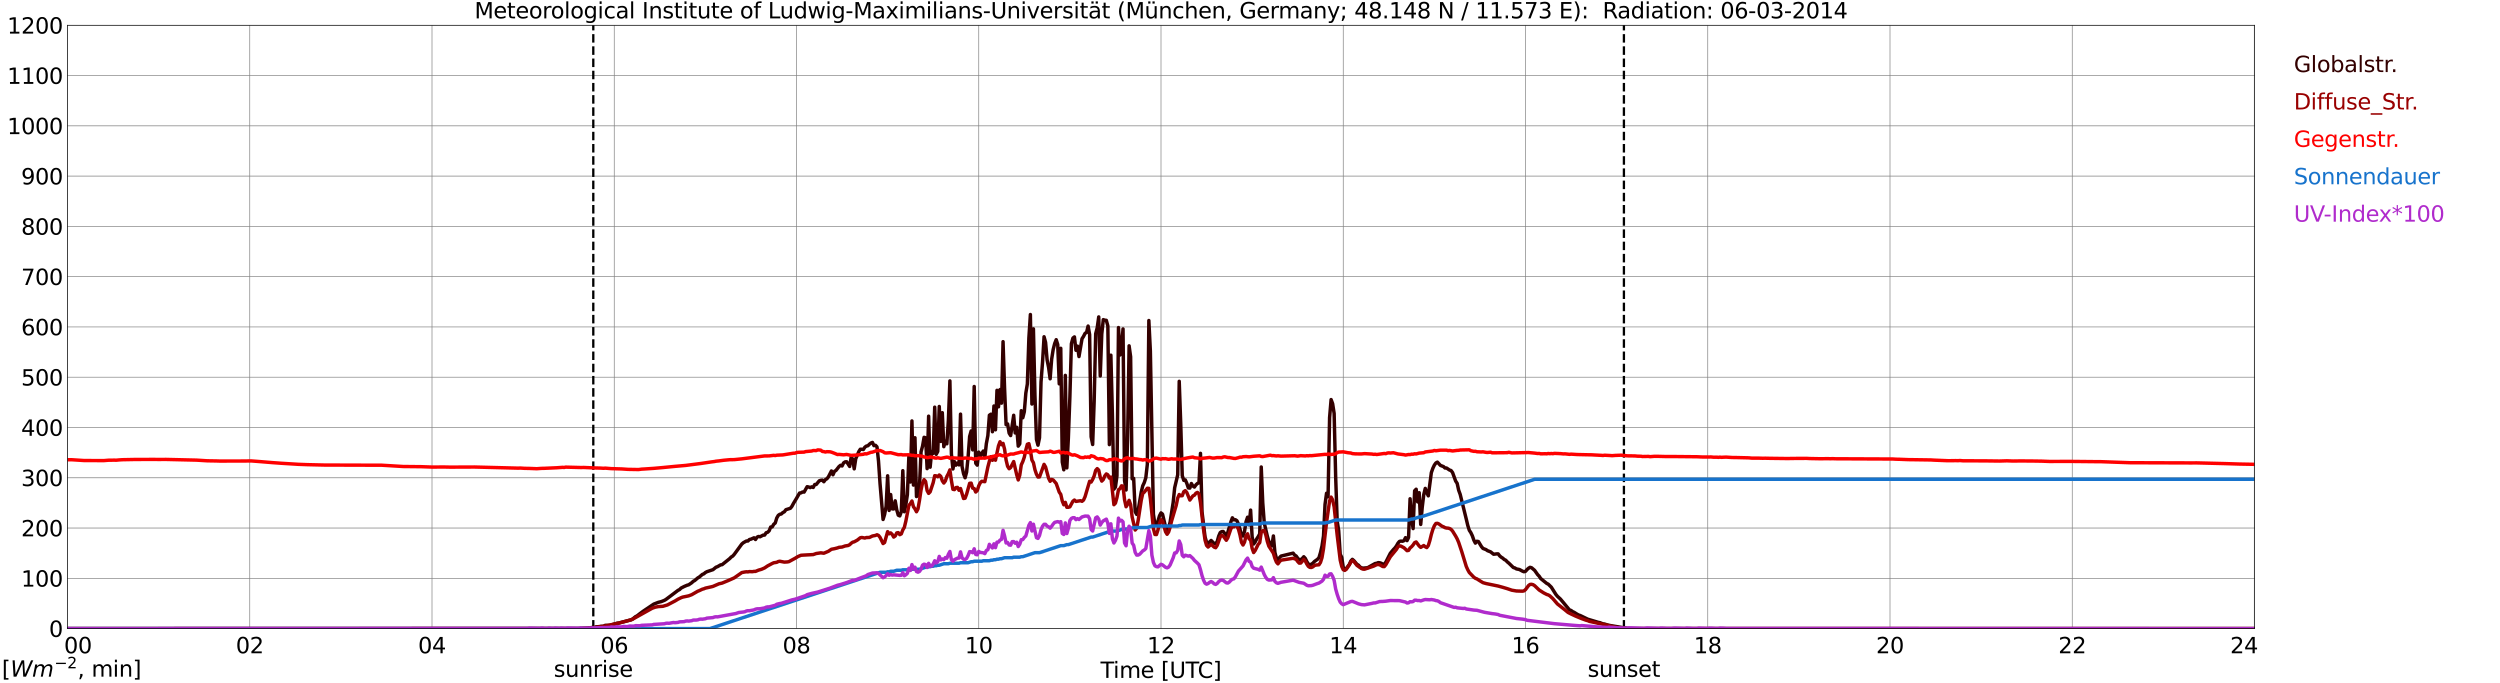 <?xml version="1.0" encoding="utf-8" standalone="no"?>
<!DOCTYPE svg PUBLIC "-//W3C//DTD SVG 1.1//EN"
  "http://www.w3.org/Graphics/SVG/1.1/DTD/svg11.dtd">
<svg xmlns:xlink="http://www.w3.org/1999/xlink" width="1085.4pt" height="296.64pt" viewBox="0 0 1085.4 296.64" xmlns="http://www.w3.org/2000/svg" version="1.1">
 <defs>
  <style type="text/css">*{stroke-linejoin: round; stroke-linecap: butt}</style>
 </defs>
 <g id="figure_1">
  <g id="patch_1">
   <path d="M 0 296.64 
L 1085.4 296.64 
L 1085.4 0 
L 0 0 
z
" style="fill: #ffffff"/>
  </g>
  <g id="axes_1">
   <g id="patch_2">
    <path d="M 29.306 272.909 
L 978.814 272.909 
L 978.814 10.976 
L 29.306 10.976 
z
" style="fill: #ffffff"/>
   </g>
   <g id="patch_3">
    <path d="M 978.814 272.909 
L 978.814 272.909 
L 978.814 10.976 
L 978.814 10.976 
z
" clip-path="url(#p6fb8097607)" style="fill: #d3d3d3; opacity: 0.25; stroke: #d3d3d3; stroke-linejoin: miter"/>
   </g>
   <g id="matplotlib.axis_1">
    <g id="xtick_1">
     <g id="line2d_1">
      <path d="M 29.306 272.909 
L 29.306 10.976 
" clip-path="url(#p6fb8097607)" style="fill: none; stroke: #808080; stroke-width: 0.3; stroke-linecap: square"/>
     </g>
     <g id="line2d_2"/>
     <g id="text_1">
      <!--    00 -->
      <g transform="translate(18.733 283.627) scale(0.095 -0.095)">
       <defs>
        <path id="DejaVuSans-20" transform="scale(0.016)"/>
        <path id="DejaVuSans-30" d="M 2034 4250 
Q 1547 4250 1301 3770 
Q 1056 3291 1056 2328 
Q 1056 1369 1301 889 
Q 1547 409 2034 409 
Q 2525 409 2770 889 
Q 3016 1369 3016 2328 
Q 3016 3291 2770 3770 
Q 2525 4250 2034 4250 
z
M 2034 4750 
Q 2819 4750 3233 4129 
Q 3647 3509 3647 2328 
Q 3647 1150 3233 529 
Q 2819 -91 2034 -91 
Q 1250 -91 836 529 
Q 422 1150 422 2328 
Q 422 3509 836 4129 
Q 1250 4750 2034 4750 
z
" transform="scale(0.016)"/>
       </defs>
       <use xlink:href="#DejaVuSans-20"/>
       <use xlink:href="#DejaVuSans-20" transform="translate(31.787 0)"/>
       <use xlink:href="#DejaVuSans-20" transform="translate(63.574 0)"/>
       <use xlink:href="#DejaVuSans-30" transform="translate(95.361 0)"/>
       <use xlink:href="#DejaVuSans-30" transform="translate(158.984 0)"/>
      </g>
     </g>
    </g>
    <g id="xtick_2">
     <g id="line2d_3">
      <path d="M 108.431 272.909 
L 108.431 10.976 
" clip-path="url(#p6fb8097607)" style="fill: none; stroke: #808080; stroke-width: 0.3; stroke-linecap: square"/>
     </g>
     <g id="line2d_4"/>
     <g id="text_2">
      <!-- 02 -->
      <g transform="translate(102.387 283.627) scale(0.095 -0.095)">
       <defs>
        <path id="DejaVuSans-32" d="M 1228 531 
L 3431 531 
L 3431 0 
L 469 0 
L 469 531 
Q 828 903 1448 1529 
Q 2069 2156 2228 2338 
Q 2531 2678 2651 2914 
Q 2772 3150 2772 3378 
Q 2772 3750 2511 3984 
Q 2250 4219 1831 4219 
Q 1534 4219 1204 4116 
Q 875 4013 500 3803 
L 500 4441 
Q 881 4594 1212 4672 
Q 1544 4750 1819 4750 
Q 2544 4750 2975 4387 
Q 3406 4025 3406 3419 
Q 3406 3131 3298 2873 
Q 3191 2616 2906 2266 
Q 2828 2175 2409 1742 
Q 1991 1309 1228 531 
z
" transform="scale(0.016)"/>
       </defs>
       <use xlink:href="#DejaVuSans-30"/>
       <use xlink:href="#DejaVuSans-32" transform="translate(63.623 0)"/>
      </g>
     </g>
    </g>
    <g id="xtick_3">
     <g id="line2d_5">
      <path d="M 187.557 272.909 
L 187.557 10.976 
" clip-path="url(#p6fb8097607)" style="fill: none; stroke: #808080; stroke-width: 0.3; stroke-linecap: square"/>
     </g>
     <g id="line2d_6"/>
     <g id="text_3">
      <!-- 04 -->
      <g transform="translate(181.513 283.627) scale(0.095 -0.095)">
       <defs>
        <path id="DejaVuSans-34" d="M 2419 4116 
L 825 1625 
L 2419 1625 
L 2419 4116 
z
M 2253 4666 
L 3047 4666 
L 3047 1625 
L 3713 1625 
L 3713 1100 
L 3047 1100 
L 3047 0 
L 2419 0 
L 2419 1100 
L 313 1100 
L 313 1709 
L 2253 4666 
z
" transform="scale(0.016)"/>
       </defs>
       <use xlink:href="#DejaVuSans-30"/>
       <use xlink:href="#DejaVuSans-34" transform="translate(63.623 0)"/>
      </g>
     </g>
    </g>
    <g id="xtick_4">
     <g id="line2d_7">
      <path d="M 266.683 272.909 
L 266.683 10.976 
" clip-path="url(#p6fb8097607)" style="fill: none; stroke: #808080; stroke-width: 0.3; stroke-linecap: square"/>
     </g>
     <g id="line2d_8"/>
     <g id="text_4">
      <!-- 06 -->
      <g transform="translate(260.638 283.627) scale(0.095 -0.095)">
       <defs>
        <path id="DejaVuSans-36" d="M 2113 2584 
Q 1688 2584 1439 2293 
Q 1191 2003 1191 1497 
Q 1191 994 1439 701 
Q 1688 409 2113 409 
Q 2538 409 2786 701 
Q 3034 994 3034 1497 
Q 3034 2003 2786 2293 
Q 2538 2584 2113 2584 
z
M 3366 4563 
L 3366 3988 
Q 3128 4100 2886 4159 
Q 2644 4219 2406 4219 
Q 1781 4219 1451 3797 
Q 1122 3375 1075 2522 
Q 1259 2794 1537 2939 
Q 1816 3084 2150 3084 
Q 2853 3084 3261 2657 
Q 3669 2231 3669 1497 
Q 3669 778 3244 343 
Q 2819 -91 2113 -91 
Q 1303 -91 875 529 
Q 447 1150 447 2328 
Q 447 3434 972 4092 
Q 1497 4750 2381 4750 
Q 2619 4750 2861 4703 
Q 3103 4656 3366 4563 
z
" transform="scale(0.016)"/>
       </defs>
       <use xlink:href="#DejaVuSans-30"/>
       <use xlink:href="#DejaVuSans-36" transform="translate(63.623 0)"/>
      </g>
     </g>
    </g>
    <g id="xtick_5">
     <g id="line2d_9">
      <path d="M 345.808 272.909 
L 345.808 10.976 
" clip-path="url(#p6fb8097607)" style="fill: none; stroke: #808080; stroke-width: 0.3; stroke-linecap: square"/>
     </g>
     <g id="line2d_10"/>
     <g id="text_5">
      <!-- 08 -->
      <g transform="translate(339.764 283.627) scale(0.095 -0.095)">
       <defs>
        <path id="DejaVuSans-38" d="M 2034 2216 
Q 1584 2216 1326 1975 
Q 1069 1734 1069 1313 
Q 1069 891 1326 650 
Q 1584 409 2034 409 
Q 2484 409 2743 651 
Q 3003 894 3003 1313 
Q 3003 1734 2745 1975 
Q 2488 2216 2034 2216 
z
M 1403 2484 
Q 997 2584 770 2862 
Q 544 3141 544 3541 
Q 544 4100 942 4425 
Q 1341 4750 2034 4750 
Q 2731 4750 3128 4425 
Q 3525 4100 3525 3541 
Q 3525 3141 3298 2862 
Q 3072 2584 2669 2484 
Q 3125 2378 3379 2068 
Q 3634 1759 3634 1313 
Q 3634 634 3220 271 
Q 2806 -91 2034 -91 
Q 1263 -91 848 271 
Q 434 634 434 1313 
Q 434 1759 690 2068 
Q 947 2378 1403 2484 
z
M 1172 3481 
Q 1172 3119 1398 2916 
Q 1625 2713 2034 2713 
Q 2441 2713 2670 2916 
Q 2900 3119 2900 3481 
Q 2900 3844 2670 4047 
Q 2441 4250 2034 4250 
Q 1625 4250 1398 4047 
Q 1172 3844 1172 3481 
z
" transform="scale(0.016)"/>
       </defs>
       <use xlink:href="#DejaVuSans-30"/>
       <use xlink:href="#DejaVuSans-38" transform="translate(63.623 0)"/>
      </g>
     </g>
    </g>
    <g id="xtick_6">
     <g id="line2d_11">
      <path d="M 424.934 272.909 
L 424.934 10.976 
" clip-path="url(#p6fb8097607)" style="fill: none; stroke: #808080; stroke-width: 0.3; stroke-linecap: square"/>
     </g>
     <g id="line2d_12"/>
     <g id="text_6">
      <!-- 10 -->
      <g transform="translate(418.89 283.627) scale(0.095 -0.095)">
       <defs>
        <path id="DejaVuSans-31" d="M 794 531 
L 1825 531 
L 1825 4091 
L 703 3866 
L 703 4441 
L 1819 4666 
L 2450 4666 
L 2450 531 
L 3481 531 
L 3481 0 
L 794 0 
L 794 531 
z
" transform="scale(0.016)"/>
       </defs>
       <use xlink:href="#DejaVuSans-31"/>
       <use xlink:href="#DejaVuSans-30" transform="translate(63.623 0)"/>
      </g>
     </g>
    </g>
    <g id="xtick_7">
     <g id="line2d_13">
      <path d="M 504.06 272.909 
L 504.06 10.976 
" clip-path="url(#p6fb8097607)" style="fill: none; stroke: #808080; stroke-width: 0.3; stroke-linecap: square"/>
     </g>
     <g id="line2d_14"/>
     <g id="text_7">
      <!-- 12 -->
      <g transform="translate(498.015 283.627) scale(0.095 -0.095)">
       <use xlink:href="#DejaVuSans-31"/>
       <use xlink:href="#DejaVuSans-32" transform="translate(63.623 0)"/>
      </g>
     </g>
    </g>
    <g id="xtick_8">
     <g id="line2d_15">
      <path d="M 583.185 272.909 
L 583.185 10.976 
" clip-path="url(#p6fb8097607)" style="fill: none; stroke: #808080; stroke-width: 0.3; stroke-linecap: square"/>
     </g>
     <g id="line2d_16"/>
     <g id="text_8">
      <!-- 14 -->
      <g transform="translate(577.141 283.627) scale(0.095 -0.095)">
       <use xlink:href="#DejaVuSans-31"/>
       <use xlink:href="#DejaVuSans-34" transform="translate(63.623 0)"/>
      </g>
     </g>
    </g>
    <g id="xtick_9">
     <g id="line2d_17">
      <path d="M 662.311 272.909 
L 662.311 10.976 
" clip-path="url(#p6fb8097607)" style="fill: none; stroke: #808080; stroke-width: 0.3; stroke-linecap: square"/>
     </g>
     <g id="line2d_18"/>
     <g id="text_9">
      <!-- 16 -->
      <g transform="translate(656.267 283.627) scale(0.095 -0.095)">
       <use xlink:href="#DejaVuSans-31"/>
       <use xlink:href="#DejaVuSans-36" transform="translate(63.623 0)"/>
      </g>
     </g>
    </g>
    <g id="xtick_10">
     <g id="line2d_19">
      <path d="M 741.437 272.909 
L 741.437 10.976 
" clip-path="url(#p6fb8097607)" style="fill: none; stroke: #808080; stroke-width: 0.3; stroke-linecap: square"/>
     </g>
     <g id="line2d_20"/>
     <g id="text_10">
      <!-- 18 -->
      <g transform="translate(735.392 283.627) scale(0.095 -0.095)">
       <use xlink:href="#DejaVuSans-31"/>
       <use xlink:href="#DejaVuSans-38" transform="translate(63.623 0)"/>
      </g>
     </g>
    </g>
    <g id="xtick_11">
     <g id="line2d_21">
      <path d="M 820.562 272.909 
L 820.562 10.976 
" clip-path="url(#p6fb8097607)" style="fill: none; stroke: #808080; stroke-width: 0.3; stroke-linecap: square"/>
     </g>
     <g id="line2d_22"/>
     <g id="text_11">
      <!-- 20 -->
      <g transform="translate(814.518 283.627) scale(0.095 -0.095)">
       <use xlink:href="#DejaVuSans-32"/>
       <use xlink:href="#DejaVuSans-30" transform="translate(63.623 0)"/>
      </g>
     </g>
    </g>
    <g id="xtick_12">
     <g id="line2d_23">
      <path d="M 899.688 272.909 
L 899.688 10.976 
" clip-path="url(#p6fb8097607)" style="fill: none; stroke: #808080; stroke-width: 0.3; stroke-linecap: square"/>
     </g>
     <g id="line2d_24"/>
     <g id="text_12">
      <!-- 22 -->
      <g transform="translate(893.644 283.627) scale(0.095 -0.095)">
       <use xlink:href="#DejaVuSans-32"/>
       <use xlink:href="#DejaVuSans-32" transform="translate(63.623 0)"/>
      </g>
     </g>
    </g>
    <g id="xtick_13">
     <g id="line2d_25">
      <path d="M 978.814 272.909 
L 978.814 10.976 
" clip-path="url(#p6fb8097607)" style="fill: none; stroke: #808080; stroke-width: 0.3; stroke-linecap: square"/>
     </g>
     <g id="line2d_26"/>
     <g id="text_13">
      <!-- 24    -->
      <g transform="translate(968.241 283.627) scale(0.095 -0.095)">
       <use xlink:href="#DejaVuSans-32"/>
       <use xlink:href="#DejaVuSans-34" transform="translate(63.623 0)"/>
       <use xlink:href="#DejaVuSans-20" transform="translate(127.246 0)"/>
       <use xlink:href="#DejaVuSans-20" transform="translate(159.033 0)"/>
       <use xlink:href="#DejaVuSans-20" transform="translate(190.82 0)"/>
      </g>
     </g>
    </g>
    <g id="text_14">
     <!-- Time [UTC] -->
     <g transform="translate(477.806 294.322) scale(0.095 -0.095)">
      <defs>
       <path id="DejaVuSans-54" d="M -19 4666 
L 3928 4666 
L 3928 4134 
L 2272 4134 
L 2272 0 
L 1638 0 
L 1638 4134 
L -19 4134 
L -19 4666 
z
" transform="scale(0.016)"/>
       <path id="DejaVuSans-69" d="M 603 3500 
L 1178 3500 
L 1178 0 
L 603 0 
L 603 3500 
z
M 603 4863 
L 1178 4863 
L 1178 4134 
L 603 4134 
L 603 4863 
z
" transform="scale(0.016)"/>
       <path id="DejaVuSans-6d" d="M 3328 2828 
Q 3544 3216 3844 3400 
Q 4144 3584 4550 3584 
Q 5097 3584 5394 3201 
Q 5691 2819 5691 2113 
L 5691 0 
L 5113 0 
L 5113 2094 
Q 5113 2597 4934 2840 
Q 4756 3084 4391 3084 
Q 3944 3084 3684 2787 
Q 3425 2491 3425 1978 
L 3425 0 
L 2847 0 
L 2847 2094 
Q 2847 2600 2669 2842 
Q 2491 3084 2119 3084 
Q 1678 3084 1418 2786 
Q 1159 2488 1159 1978 
L 1159 0 
L 581 0 
L 581 3500 
L 1159 3500 
L 1159 2956 
Q 1356 3278 1631 3431 
Q 1906 3584 2284 3584 
Q 2666 3584 2933 3390 
Q 3200 3197 3328 2828 
z
" transform="scale(0.016)"/>
       <path id="DejaVuSans-65" d="M 3597 1894 
L 3597 1613 
L 953 1613 
Q 991 1019 1311 708 
Q 1631 397 2203 397 
Q 2534 397 2845 478 
Q 3156 559 3463 722 
L 3463 178 
Q 3153 47 2828 -22 
Q 2503 -91 2169 -91 
Q 1331 -91 842 396 
Q 353 884 353 1716 
Q 353 2575 817 3079 
Q 1281 3584 2069 3584 
Q 2775 3584 3186 3129 
Q 3597 2675 3597 1894 
z
M 3022 2063 
Q 3016 2534 2758 2815 
Q 2500 3097 2075 3097 
Q 1594 3097 1305 2825 
Q 1016 2553 972 2059 
L 3022 2063 
z
" transform="scale(0.016)"/>
       <path id="DejaVuSans-5b" d="M 550 4863 
L 1875 4863 
L 1875 4416 
L 1125 4416 
L 1125 -397 
L 1875 -397 
L 1875 -844 
L 550 -844 
L 550 4863 
z
" transform="scale(0.016)"/>
       <path id="DejaVuSans-55" d="M 556 4666 
L 1191 4666 
L 1191 1831 
Q 1191 1081 1462 751 
Q 1734 422 2344 422 
Q 2950 422 3222 751 
Q 3494 1081 3494 1831 
L 3494 4666 
L 4128 4666 
L 4128 1753 
Q 4128 841 3676 375 
Q 3225 -91 2344 -91 
Q 1459 -91 1007 375 
Q 556 841 556 1753 
L 556 4666 
z
" transform="scale(0.016)"/>
       <path id="DejaVuSans-43" d="M 4122 4306 
L 4122 3641 
Q 3803 3938 3442 4084 
Q 3081 4231 2675 4231 
Q 1875 4231 1450 3742 
Q 1025 3253 1025 2328 
Q 1025 1406 1450 917 
Q 1875 428 2675 428 
Q 3081 428 3442 575 
Q 3803 722 4122 1019 
L 4122 359 
Q 3791 134 3420 21 
Q 3050 -91 2638 -91 
Q 1578 -91 968 557 
Q 359 1206 359 2328 
Q 359 3453 968 4101 
Q 1578 4750 2638 4750 
Q 3056 4750 3426 4639 
Q 3797 4528 4122 4306 
z
" transform="scale(0.016)"/>
       <path id="DejaVuSans-5d" d="M 1947 4863 
L 1947 -844 
L 622 -844 
L 622 -397 
L 1369 -397 
L 1369 4416 
L 622 4416 
L 622 4863 
L 1947 4863 
z
" transform="scale(0.016)"/>
      </defs>
      <use xlink:href="#DejaVuSans-54"/>
      <use xlink:href="#DejaVuSans-69" transform="translate(57.959 0)"/>
      <use xlink:href="#DejaVuSans-6d" transform="translate(85.742 0)"/>
      <use xlink:href="#DejaVuSans-65" transform="translate(183.154 0)"/>
      <use xlink:href="#DejaVuSans-20" transform="translate(244.678 0)"/>
      <use xlink:href="#DejaVuSans-5b" transform="translate(276.465 0)"/>
      <use xlink:href="#DejaVuSans-55" transform="translate(315.479 0)"/>
      <use xlink:href="#DejaVuSans-54" transform="translate(388.672 0)"/>
      <use xlink:href="#DejaVuSans-43" transform="translate(443.881 0)"/>
      <use xlink:href="#DejaVuSans-5d" transform="translate(513.705 0)"/>
     </g>
    </g>
   </g>
   <g id="matplotlib.axis_2">
    <g id="ytick_1">
     <g id="line2d_27">
      <path d="M 29.306 272.909 
L 978.814 272.909 
" clip-path="url(#p6fb8097607)" style="fill: none; stroke: #808080; stroke-width: 0.3; stroke-linecap: square"/>
     </g>
     <g id="line2d_28"/>
     <g id="text_15">
      <!-- 0 -->
      <g transform="translate(21.261 276.518) scale(0.095 -0.095)">
       <use xlink:href="#DejaVuSans-30"/>
      </g>
     </g>
    </g>
    <g id="ytick_2">
     <g id="line2d_29">
      <path d="M 29.306 251.081 
L 978.814 251.081 
" clip-path="url(#p6fb8097607)" style="fill: none; stroke: #808080; stroke-width: 0.3; stroke-linecap: square"/>
     </g>
     <g id="line2d_30"/>
     <g id="text_16">
      <!-- 100 -->
      <g transform="translate(9.173 254.69) scale(0.095 -0.095)">
       <use xlink:href="#DejaVuSans-31"/>
       <use xlink:href="#DejaVuSans-30" transform="translate(63.623 0)"/>
       <use xlink:href="#DejaVuSans-30" transform="translate(127.246 0)"/>
      </g>
     </g>
    </g>
    <g id="ytick_3">
     <g id="line2d_31">
      <path d="M 29.306 229.253 
L 978.814 229.253 
" clip-path="url(#p6fb8097607)" style="fill: none; stroke: #808080; stroke-width: 0.3; stroke-linecap: square"/>
     </g>
     <g id="line2d_32"/>
     <g id="text_17">
      <!-- 200 -->
      <g transform="translate(9.173 232.863) scale(0.095 -0.095)">
       <use xlink:href="#DejaVuSans-32"/>
       <use xlink:href="#DejaVuSans-30" transform="translate(63.623 0)"/>
       <use xlink:href="#DejaVuSans-30" transform="translate(127.246 0)"/>
      </g>
     </g>
    </g>
    <g id="ytick_4">
     <g id="line2d_33">
      <path d="M 29.306 207.426 
L 978.814 207.426 
" clip-path="url(#p6fb8097607)" style="fill: none; stroke: #808080; stroke-width: 0.3; stroke-linecap: square"/>
     </g>
     <g id="line2d_34"/>
     <g id="text_18">
      <!-- 300 -->
      <g transform="translate(9.173 211.035) scale(0.095 -0.095)">
       <defs>
        <path id="DejaVuSans-33" d="M 2597 2516 
Q 3050 2419 3304 2112 
Q 3559 1806 3559 1356 
Q 3559 666 3084 287 
Q 2609 -91 1734 -91 
Q 1441 -91 1130 -33 
Q 819 25 488 141 
L 488 750 
Q 750 597 1062 519 
Q 1375 441 1716 441 
Q 2309 441 2620 675 
Q 2931 909 2931 1356 
Q 2931 1769 2642 2001 
Q 2353 2234 1838 2234 
L 1294 2234 
L 1294 2753 
L 1863 2753 
Q 2328 2753 2575 2939 
Q 2822 3125 2822 3475 
Q 2822 3834 2567 4026 
Q 2313 4219 1838 4219 
Q 1578 4219 1281 4162 
Q 984 4106 628 3988 
L 628 4550 
Q 988 4650 1302 4700 
Q 1616 4750 1894 4750 
Q 2613 4750 3031 4423 
Q 3450 4097 3450 3541 
Q 3450 3153 3228 2886 
Q 3006 2619 2597 2516 
z
" transform="scale(0.016)"/>
       </defs>
       <use xlink:href="#DejaVuSans-33"/>
       <use xlink:href="#DejaVuSans-30" transform="translate(63.623 0)"/>
       <use xlink:href="#DejaVuSans-30" transform="translate(127.246 0)"/>
      </g>
     </g>
    </g>
    <g id="ytick_5">
     <g id="line2d_35">
      <path d="M 29.306 185.598 
L 978.814 185.598 
" clip-path="url(#p6fb8097607)" style="fill: none; stroke: #808080; stroke-width: 0.3; stroke-linecap: square"/>
     </g>
     <g id="line2d_36"/>
     <g id="text_19">
      <!-- 400 -->
      <g transform="translate(9.173 189.207) scale(0.095 -0.095)">
       <use xlink:href="#DejaVuSans-34"/>
       <use xlink:href="#DejaVuSans-30" transform="translate(63.623 0)"/>
       <use xlink:href="#DejaVuSans-30" transform="translate(127.246 0)"/>
      </g>
     </g>
    </g>
    <g id="ytick_6">
     <g id="line2d_37">
      <path d="M 29.306 163.77 
L 978.814 163.77 
" clip-path="url(#p6fb8097607)" style="fill: none; stroke: #808080; stroke-width: 0.3; stroke-linecap: square"/>
     </g>
     <g id="line2d_38"/>
     <g id="text_20">
      <!-- 500 -->
      <g transform="translate(9.173 167.379) scale(0.095 -0.095)">
       <defs>
        <path id="DejaVuSans-35" d="M 691 4666 
L 3169 4666 
L 3169 4134 
L 1269 4134 
L 1269 2991 
Q 1406 3038 1543 3061 
Q 1681 3084 1819 3084 
Q 2600 3084 3056 2656 
Q 3513 2228 3513 1497 
Q 3513 744 3044 326 
Q 2575 -91 1722 -91 
Q 1428 -91 1123 -41 
Q 819 9 494 109 
L 494 744 
Q 775 591 1075 516 
Q 1375 441 1709 441 
Q 2250 441 2565 725 
Q 2881 1009 2881 1497 
Q 2881 1984 2565 2268 
Q 2250 2553 1709 2553 
Q 1456 2553 1204 2497 
Q 953 2441 691 2322 
L 691 4666 
z
" transform="scale(0.016)"/>
       </defs>
       <use xlink:href="#DejaVuSans-35"/>
       <use xlink:href="#DejaVuSans-30" transform="translate(63.623 0)"/>
       <use xlink:href="#DejaVuSans-30" transform="translate(127.246 0)"/>
      </g>
     </g>
    </g>
    <g id="ytick_7">
     <g id="line2d_39">
      <path d="M 29.306 141.942 
L 978.814 141.942 
" clip-path="url(#p6fb8097607)" style="fill: none; stroke: #808080; stroke-width: 0.3; stroke-linecap: square"/>
     </g>
     <g id="line2d_40"/>
     <g id="text_21">
      <!-- 600 -->
      <g transform="translate(9.173 145.551) scale(0.095 -0.095)">
       <use xlink:href="#DejaVuSans-36"/>
       <use xlink:href="#DejaVuSans-30" transform="translate(63.623 0)"/>
       <use xlink:href="#DejaVuSans-30" transform="translate(127.246 0)"/>
      </g>
     </g>
    </g>
    <g id="ytick_8">
     <g id="line2d_41">
      <path d="M 29.306 120.114 
L 978.814 120.114 
" clip-path="url(#p6fb8097607)" style="fill: none; stroke: #808080; stroke-width: 0.3; stroke-linecap: square"/>
     </g>
     <g id="line2d_42"/>
     <g id="text_22">
      <!-- 700 -->
      <g transform="translate(9.173 123.724) scale(0.095 -0.095)">
       <defs>
        <path id="DejaVuSans-37" d="M 525 4666 
L 3525 4666 
L 3525 4397 
L 1831 0 
L 1172 0 
L 2766 4134 
L 525 4134 
L 525 4666 
z
" transform="scale(0.016)"/>
       </defs>
       <use xlink:href="#DejaVuSans-37"/>
       <use xlink:href="#DejaVuSans-30" transform="translate(63.623 0)"/>
       <use xlink:href="#DejaVuSans-30" transform="translate(127.246 0)"/>
      </g>
     </g>
    </g>
    <g id="ytick_9">
     <g id="line2d_43">
      <path d="M 29.306 98.287 
L 978.814 98.287 
" clip-path="url(#p6fb8097607)" style="fill: none; stroke: #808080; stroke-width: 0.3; stroke-linecap: square"/>
     </g>
     <g id="line2d_44"/>
     <g id="text_23">
      <!-- 800 -->
      <g transform="translate(9.173 101.896) scale(0.095 -0.095)">
       <use xlink:href="#DejaVuSans-38"/>
       <use xlink:href="#DejaVuSans-30" transform="translate(63.623 0)"/>
       <use xlink:href="#DejaVuSans-30" transform="translate(127.246 0)"/>
      </g>
     </g>
    </g>
    <g id="ytick_10">
     <g id="line2d_45">
      <path d="M 29.306 76.459 
L 978.814 76.459 
" clip-path="url(#p6fb8097607)" style="fill: none; stroke: #808080; stroke-width: 0.3; stroke-linecap: square"/>
     </g>
     <g id="line2d_46"/>
     <g id="text_24">
      <!-- 900 -->
      <g transform="translate(9.173 80.068) scale(0.095 -0.095)">
       <defs>
        <path id="DejaVuSans-39" d="M 703 97 
L 703 672 
Q 941 559 1184 500 
Q 1428 441 1663 441 
Q 2288 441 2617 861 
Q 2947 1281 2994 2138 
Q 2813 1869 2534 1725 
Q 2256 1581 1919 1581 
Q 1219 1581 811 2004 
Q 403 2428 403 3163 
Q 403 3881 828 4315 
Q 1253 4750 1959 4750 
Q 2769 4750 3195 4129 
Q 3622 3509 3622 2328 
Q 3622 1225 3098 567 
Q 2575 -91 1691 -91 
Q 1453 -91 1209 -44 
Q 966 3 703 97 
z
M 1959 2075 
Q 2384 2075 2632 2365 
Q 2881 2656 2881 3163 
Q 2881 3666 2632 3958 
Q 2384 4250 1959 4250 
Q 1534 4250 1286 3958 
Q 1038 3666 1038 3163 
Q 1038 2656 1286 2365 
Q 1534 2075 1959 2075 
z
" transform="scale(0.016)"/>
       </defs>
       <use xlink:href="#DejaVuSans-39"/>
       <use xlink:href="#DejaVuSans-30" transform="translate(63.623 0)"/>
       <use xlink:href="#DejaVuSans-30" transform="translate(127.246 0)"/>
      </g>
     </g>
    </g>
    <g id="ytick_11">
     <g id="line2d_47">
      <path d="M 29.306 54.631 
L 978.814 54.631 
" clip-path="url(#p6fb8097607)" style="fill: none; stroke: #808080; stroke-width: 0.3; stroke-linecap: square"/>
     </g>
     <g id="line2d_48"/>
     <g id="text_25">
      <!-- 1000 -->
      <g transform="translate(3.128 58.24) scale(0.095 -0.095)">
       <use xlink:href="#DejaVuSans-31"/>
       <use xlink:href="#DejaVuSans-30" transform="translate(63.623 0)"/>
       <use xlink:href="#DejaVuSans-30" transform="translate(127.246 0)"/>
       <use xlink:href="#DejaVuSans-30" transform="translate(190.869 0)"/>
      </g>
     </g>
    </g>
    <g id="ytick_12">
     <g id="line2d_49">
      <path d="M 29.306 32.803 
L 978.814 32.803 
" clip-path="url(#p6fb8097607)" style="fill: none; stroke: #808080; stroke-width: 0.3; stroke-linecap: square"/>
     </g>
     <g id="line2d_50"/>
     <g id="text_26">
      <!-- 1100 -->
      <g transform="translate(3.128 36.413) scale(0.095 -0.095)">
       <use xlink:href="#DejaVuSans-31"/>
       <use xlink:href="#DejaVuSans-31" transform="translate(63.623 0)"/>
       <use xlink:href="#DejaVuSans-30" transform="translate(127.246 0)"/>
       <use xlink:href="#DejaVuSans-30" transform="translate(190.869 0)"/>
      </g>
     </g>
    </g>
    <g id="ytick_13">
     <g id="line2d_51">
      <path d="M 29.306 10.976 
L 978.814 10.976 
" clip-path="url(#p6fb8097607)" style="fill: none; stroke: #808080; stroke-width: 0.3; stroke-linecap: square"/>
     </g>
     <g id="line2d_52"/>
     <g id="text_27">
      <!-- 1200 -->
      <g transform="translate(3.128 14.585) scale(0.095 -0.095)">
       <use xlink:href="#DejaVuSans-31"/>
       <use xlink:href="#DejaVuSans-32" transform="translate(63.623 0)"/>
       <use xlink:href="#DejaVuSans-30" transform="translate(127.246 0)"/>
       <use xlink:href="#DejaVuSans-30" transform="translate(190.869 0)"/>
      </g>
     </g>
    </g>
   </g>
   <g id="line2d_53">
    <path d="M 257.583 272.909 
L 257.583 10.976 
" clip-path="url(#p6fb8097607)" style="fill: none; stroke-dasharray: 3.7,1.6; stroke-dashoffset: 0; stroke: #000000"/>
   </g>
   <g id="line2d_54">
    <path d="M 705.039 272.909 
L 705.039 10.976 
" clip-path="url(#p6fb8097607)" style="fill: none; stroke-dasharray: 3.7,1.6; stroke-dashoffset: 0; stroke: #000000"/>
   </g>
   <g id="line2d_55">
    <path d="M 29.306 272.909 
L 251.517 272.909 
L 252.176 272.795 
L 254.814 272.736 
L 256.792 272.47 
L 257.451 272.381 
L 258.111 272.47 
L 258.77 272.145 
L 260.089 272.055 
L 260.748 271.937 
L 262.067 271.907 
L 262.726 271.492 
L 264.705 271.523 
L 268.002 270.545 
L 268.661 270.486 
L 269.98 270.13 
L 271.298 269.805 
L 273.936 269.124 
L 274.595 268.796 
L 275.914 267.731 
L 276.573 267.406 
L 277.892 266.369 
L 279.211 265.391 
L 283.827 262.281 
L 285.805 261.513 
L 287.124 261.185 
L 288.442 260.653 
L 289.102 260.268 
L 291.08 258.786 
L 294.377 256.298 
L 295.036 255.973 
L 295.696 255.322 
L 297.014 254.641 
L 298.333 254.078 
L 298.992 253.899 
L 300.311 253.011 
L 300.971 252.389 
L 301.63 252.035 
L 302.949 250.909 
L 303.608 250.524 
L 304.927 249.398 
L 305.586 249.132 
L 306.246 248.569 
L 306.905 248.213 
L 309.543 247.324 
L 310.861 246.259 
L 311.521 246.021 
L 312.839 245.251 
L 313.499 245.164 
L 316.796 242.527 
L 317.455 241.846 
L 318.114 241.431 
L 318.774 240.691 
L 322.071 236.188 
L 322.73 235.627 
L 324.049 234.885 
L 324.708 234.885 
L 325.368 234.234 
L 326.027 234.086 
L 327.346 233.494 
L 328.005 234.234 
L 328.665 233.228 
L 329.324 232.901 
L 329.983 233.049 
L 331.302 232.34 
L 331.961 232.309 
L 332.621 231.303 
L 333.28 231.096 
L 333.94 230.443 
L 334.599 228.815 
L 335.258 228.756 
L 335.918 227.629 
L 336.577 227.066 
L 337.236 224.905 
L 337.896 223.751 
L 338.555 223.277 
L 339.215 223.157 
L 339.874 222.535 
L 340.533 222.209 
L 341.193 221.293 
L 343.171 220.671 
L 343.83 219.811 
L 344.49 218.566 
L 345.808 216.375 
L 347.127 214.066 
L 347.787 213.976 
L 348.446 213.592 
L 349.105 213.651 
L 350.424 211.311 
L 351.083 211.429 
L 351.743 211.695 
L 352.402 211.37 
L 353.062 211.636 
L 353.721 210.364 
L 354.38 210.333 
L 355.699 208.733 
L 356.359 208.526 
L 357.018 208.438 
L 357.677 209.148 
L 358.337 208.231 
L 358.996 207.875 
L 359.655 207.046 
L 360.974 204.47 
L 361.634 206.127 
L 362.293 204.647 
L 362.952 204.232 
L 364.271 202.545 
L 364.93 202.01 
L 365.59 202.307 
L 366.249 200.975 
L 366.909 200.53 
L 367.568 200.471 
L 368.887 202.514 
L 369.546 198.456 
L 370.206 199.345 
L 370.865 203.551 
L 371.524 199.196 
L 372.843 196.088 
L 373.502 195.051 
L 374.162 195.051 
L 374.821 195.169 
L 375.481 194.163 
L 376.14 193.659 
L 376.799 193.541 
L 377.459 192.86 
L 378.118 192.356 
L 378.777 192.089 
L 379.437 193.482 
L 380.096 193.334 
L 380.756 194.015 
L 381.415 200.205 
L 382.074 209.977 
L 383.393 225.527 
L 384.053 223.364 
L 384.712 219.87 
L 385.371 206.572 
L 386.031 221.618 
L 386.69 214.716 
L 387.349 220.937 
L 388.009 220.965 
L 388.668 217.442 
L 389.328 221.352 
L 389.987 223.661 
L 390.646 223.986 
L 391.306 222.181 
L 391.965 204.35 
L 392.624 222.181 
L 393.284 219.099 
L 393.943 214.805 
L 394.603 197.924 
L 395.262 209.268 
L 395.921 182.76 
L 396.581 210.599 
L 397.24 190.046 
L 397.899 215.576 
L 398.559 215.22 
L 399.218 210.748 
L 399.878 196.147 
L 400.537 193.689 
L 401.196 189.867 
L 401.856 190.075 
L 402.515 203.462 
L 403.175 180.687 
L 403.834 202.84 
L 404.493 196.029 
L 405.153 196.828 
L 405.812 176.777 
L 406.471 197.243 
L 407.131 195.999 
L 407.79 176.48 
L 408.45 191.644 
L 409.109 179.176 
L 409.768 193.925 
L 410.428 191.557 
L 411.087 192.681 
L 411.746 182.435 
L 412.406 165.374 
L 413.065 197.125 
L 413.725 203.61 
L 414.384 200.412 
L 415.043 201.951 
L 415.703 201.034 
L 416.362 201.833 
L 417.022 179.798 
L 417.681 202.484 
L 418.34 205.684 
L 419 207.43 
L 419.659 204.972 
L 420.318 198.249 
L 420.978 189.483 
L 421.637 187.113 
L 422.297 195.318 
L 422.956 167.804 
L 423.615 201.122 
L 424.275 201.951 
L 424.934 196.296 
L 425.593 198.16 
L 426.253 196.857 
L 426.912 195.822 
L 427.572 198.694 
L 428.231 192.622 
L 428.89 189.127 
L 429.55 180.272 
L 430.209 179.829 
L 430.869 187.44 
L 431.528 176.273 
L 432.187 186.611 
L 432.847 169.463 
L 433.506 176.629 
L 434.165 169.135 
L 434.825 175.029 
L 435.484 148.344 
L 436.144 168.544 
L 436.803 184.389 
L 437.462 184.063 
L 438.122 188.032 
L 438.781 189.099 
L 440.1 180.302 
L 440.759 187.973 
L 441.419 185.515 
L 442.078 193.689 
L 442.737 192.711 
L 443.397 178.318 
L 444.056 181.368 
L 444.716 178.761 
L 445.375 170.676 
L 446.034 166.708 
L 446.694 146.775 
L 447.353 136.557 
L 448.012 175.415 
L 448.672 142.776 
L 449.331 171.565 
L 449.991 190.786 
L 450.65 193.275 
L 451.309 190.075 
L 451.969 165.848 
L 452.628 157.23 
L 453.287 146.212 
L 453.947 148.641 
L 454.606 156.194 
L 455.266 159.57 
L 455.925 164.458 
L 456.584 155.956 
L 457.244 151.752 
L 457.903 149.145 
L 458.563 147.486 
L 459.222 149.589 
L 459.881 166.649 
L 460.541 151.217 
L 461.2 200.589 
L 461.859 203.966 
L 462.519 162.975 
L 463.178 203.136 
L 463.838 190.282 
L 464.497 172.364 
L 465.156 149.233 
L 465.816 146.775 
L 466.475 146.271 
L 467.134 152.077 
L 467.794 150.27 
L 468.453 154.801 
L 469.772 147.072 
L 470.431 146.035 
L 471.091 144.732 
L 471.75 144.317 
L 472.409 141.562 
L 473.069 145.236 
L 473.728 189.632 
L 474.388 192.978 
L 475.047 174.112 
L 475.706 144.88 
L 476.366 142.302 
L 477.025 137.594 
L 477.685 163.213 
L 478.344 145.029 
L 479.003 138.779 
L 479.663 139.015 
L 480.322 139.074 
L 480.981 141.532 
L 481.641 193.037 
L 482.3 154.209 
L 482.96 180.036 
L 483.619 212.376 
L 484.278 211.488 
L 484.938 206.572 
L 485.597 142.215 
L 486.256 154.12 
L 486.916 150.27 
L 487.575 142.807 
L 488.235 208.674 
L 488.894 212.732 
L 489.553 190.668 
L 490.213 150.152 
L 490.872 154.89 
L 491.532 207.875 
L 492.191 207.698 
L 492.85 222.151 
L 493.51 223.336 
L 494.169 221.411 
L 495.488 213.592 
L 496.147 210.896 
L 496.807 209.504 
L 497.466 207.43 
L 498.125 201.567 
L 498.785 139.164 
L 499.444 152.402 
L 500.763 223.216 
L 501.422 227.601 
L 502.082 227.747 
L 502.741 226.237 
L 503.4 223.958 
L 504.06 222.683 
L 504.719 223.216 
L 506.038 228.756 
L 506.697 230.118 
L 507.357 229.378 
L 508.016 226.651 
L 509.335 218.182 
L 509.994 211.754 
L 511.313 206.157 
L 511.972 165.553 
L 512.632 184.122 
L 513.291 206.513 
L 513.95 208.556 
L 514.61 208.349 
L 515.269 209.859 
L 515.929 211.843 
L 516.588 211.902 
L 517.247 209.918 
L 517.907 211.014 
L 518.566 211.459 
L 519.226 210.512 
L 519.885 209.89 
L 520.544 209.624 
L 521.204 196.828 
L 521.863 222.181 
L 523.182 233.108 
L 523.841 235.389 
L 524.501 236.101 
L 525.16 235.271 
L 525.819 234.649 
L 527.138 235.981 
L 527.797 236.07 
L 528.457 235.092 
L 529.116 232.754 
L 529.776 231.213 
L 530.435 230.799 
L 531.094 230.768 
L 532.413 232.547 
L 533.073 231.096 
L 534.391 226.592 
L 535.051 224.816 
L 535.71 225.704 
L 536.369 225.645 
L 537.029 226.09 
L 537.688 227.57 
L 538.348 229.703 
L 539.007 232.575 
L 539.666 232.724 
L 540.326 230.681 
L 540.985 226.475 
L 541.644 224.549 
L 542.304 227.837 
L 542.963 221.47 
L 543.623 233.049 
L 544.282 236.188 
L 544.941 235.3 
L 545.601 233.996 
L 546.26 232.99 
L 546.919 231.777 
L 547.579 202.752 
L 548.238 218.272 
L 548.898 227.127 
L 550.216 232.754 
L 550.876 235.033 
L 551.535 235.834 
L 552.195 236.989 
L 552.854 232.693 
L 553.513 239.862 
L 554.173 242.378 
L 554.832 243.179 
L 555.491 242.143 
L 556.151 241.431 
L 561.426 240.152 
L 562.085 241.012 
L 562.745 241.396 
L 563.404 242.343 
L 564.063 242.996 
L 564.723 242.965 
L 565.382 242.492 
L 566.042 241.721 
L 566.701 242.433 
L 567.36 243.795 
L 568.02 244.862 
L 568.679 245.157 
L 569.338 244.98 
L 569.998 244.507 
L 570.657 243.795 
L 571.976 242.848 
L 572.635 242.136 
L 573.295 239.916 
L 573.954 237.072 
L 574.613 232.689 
L 575.273 218.977 
L 575.932 214.148 
L 576.592 215.69 
L 577.251 181.304 
L 577.91 173.483 
L 578.57 175.262 
L 579.229 179.497 
L 579.889 206.921 
L 580.548 226.263 
L 581.207 230.38 
L 581.867 240.684 
L 582.526 241.959 
L 583.185 246.312 
L 583.845 247.202 
L 584.504 246.816 
L 585.823 245.07 
L 586.482 243.559 
L 587.142 242.848 
L 587.801 243.411 
L 589.12 244.98 
L 589.779 245.364 
L 590.439 246.135 
L 591.098 246.519 
L 591.757 246.667 
L 593.736 246.491 
L 597.032 244.655 
L 597.692 244.565 
L 598.351 244.269 
L 599.011 244.328 
L 599.67 244.535 
L 600.329 244.921 
L 600.989 244.921 
L 601.648 244.12 
L 603.626 240.211 
L 604.945 238.613 
L 605.604 237.932 
L 606.264 237.044 
L 606.923 235.858 
L 607.582 235.057 
L 608.242 234.911 
L 608.901 234.998 
L 609.561 234.732 
L 610.22 233.429 
L 610.879 234.704 
L 611.539 233.339 
L 612.198 216.547 
L 612.858 225.226 
L 613.517 229.491 
L 614.176 213.083 
L 614.836 212.402 
L 615.495 217.909 
L 616.154 213.913 
L 616.814 227.684 
L 617.473 220.249 
L 618.133 214.771 
L 618.792 212.046 
L 619.451 213.941 
L 620.111 215.275 
L 621.429 205.203 
L 622.089 203.309 
L 622.748 201.916 
L 623.408 200.999 
L 624.067 200.644 
L 625.386 202.065 
L 626.705 202.569 
L 627.364 203.191 
L 628.023 203.191 
L 629.342 204.079 
L 630.001 204.287 
L 630.661 205.203 
L 631.98 208.847 
L 632.639 209.855 
L 633.298 212.845 
L 633.958 214.653 
L 636.595 225.374 
L 637.255 228.158 
L 637.914 230.231 
L 638.573 231.237 
L 639.233 232.63 
L 639.892 234.525 
L 640.552 235.799 
L 641.211 234.998 
L 641.87 235.118 
L 643.189 237.31 
L 643.848 238.109 
L 645.167 238.613 
L 645.827 239.087 
L 647.145 239.589 
L 648.464 240.626 
L 649.783 240.477 
L 650.442 240.477 
L 651.102 241.337 
L 651.761 241.9 
L 652.42 242.315 
L 653.08 242.907 
L 653.739 243.232 
L 654.399 243.943 
L 655.058 244.476 
L 657.036 246.401 
L 657.695 246.58 
L 658.355 246.995 
L 659.674 247.261 
L 660.992 247.971 
L 661.652 248.237 
L 662.311 248.06 
L 662.97 247.29 
L 663.63 246.698 
L 664.289 246.312 
L 664.949 246.491 
L 666.267 247.615 
L 667.586 249.481 
L 668.246 250.162 
L 668.905 251.171 
L 671.542 253.303 
L 672.202 253.628 
L 673.521 254.931 
L 675.499 258.07 
L 676.158 258.871 
L 677.477 260.085 
L 678.796 261.654 
L 680.774 264.053 
L 681.433 264.824 
L 682.092 265.031 
L 682.752 265.533 
L 683.411 265.83 
L 684.73 266.66 
L 685.389 267.015 
L 686.049 267.223 
L 689.346 268.823 
L 693.961 270.213 
L 694.621 270.333 
L 695.939 270.866 
L 696.599 270.925 
L 697.918 271.339 
L 699.236 271.606 
L 707.149 272.909 
L 978.154 272.909 
L 978.154 272.909 
" clip-path="url(#p6fb8097607)" style="fill: none; stroke: #330000; stroke-width: 1.5; stroke-linecap: square"/>
   </g>
   <g id="line2d_56">
    <path d="M 29.306 272.909 
L 252.836 272.845 
L 254.155 272.763 
L 258.111 272.426 
L 259.43 272.258 
L 262.067 271.881 
L 263.386 271.628 
L 268.661 270.536 
L 273.936 269.111 
L 274.595 268.858 
L 283.167 264.073 
L 284.486 263.61 
L 285.805 263.359 
L 287.124 263.274 
L 287.783 263.233 
L 289.761 262.645 
L 293.058 260.925 
L 294.377 260.126 
L 295.696 259.498 
L 296.355 259.245 
L 298.992 258.699 
L 300.311 258.197 
L 302.949 256.684 
L 303.608 256.433 
L 304.927 255.802 
L 305.586 255.634 
L 306.246 255.342 
L 308.883 254.755 
L 309.543 254.587 
L 312.18 253.452 
L 313.499 253.159 
L 316.136 252.068 
L 318.774 250.891 
L 322.071 248.584 
L 323.39 248.331 
L 324.049 248.248 
L 324.708 248.289 
L 325.368 248.163 
L 326.686 248.206 
L 327.346 248.08 
L 328.005 248.08 
L 329.324 247.534 
L 330.643 247.156 
L 331.961 246.569 
L 333.28 245.687 
L 335.258 244.637 
L 335.918 244.343 
L 337.236 244.133 
L 337.896 243.797 
L 338.555 243.673 
L 340.533 244.05 
L 341.852 243.965 
L 342.512 243.841 
L 345.149 242.413 
L 346.468 241.614 
L 347.787 241.069 
L 349.105 240.986 
L 353.062 240.776 
L 354.38 240.313 
L 356.359 240.021 
L 357.677 240.189 
L 359.655 239.349 
L 360.974 238.467 
L 362.293 238.216 
L 363.612 237.88 
L 364.271 237.626 
L 365.59 237.502 
L 366.909 237.039 
L 368.227 236.83 
L 368.887 236.494 
L 369.546 235.865 
L 370.206 235.402 
L 370.865 235.234 
L 372.184 234.52 
L 373.502 233.473 
L 374.162 233.346 
L 375.481 233.597 
L 376.14 233.387 
L 377.459 233.346 
L 378.777 232.715 
L 380.096 232.464 
L 380.756 232.169 
L 381.415 232.464 
L 382.074 233.305 
L 383.393 235.989 
L 384.053 235.529 
L 385.371 230.827 
L 386.031 231.75 
L 386.69 231.373 
L 387.349 232.004 
L 388.009 233.178 
L 388.668 232.715 
L 389.328 231.373 
L 389.987 231.246 
L 390.646 232.128 
L 391.306 231.792 
L 391.965 230.072 
L 392.624 228.98 
L 393.284 226.252 
L 394.603 219.409 
L 395.262 218.654 
L 395.921 217.521 
L 396.581 219.998 
L 397.24 220.922 
L 397.899 222.181 
L 398.559 220.922 
L 399.218 217.143 
L 399.878 212.693 
L 400.537 209.63 
L 401.196 208.244 
L 401.856 209.041 
L 402.515 212.987 
L 403.175 214.205 
L 403.834 213.533 
L 405.153 209.545 
L 405.812 206.522 
L 406.471 206.607 
L 407.131 206.985 
L 407.79 206.229 
L 408.45 206.817 
L 409.109 208.748 
L 409.768 209.713 
L 410.428 208.831 
L 411.087 206.858 
L 411.746 205.642 
L 412.406 204.005 
L 413.065 208.663 
L 413.725 212.442 
L 414.384 212.568 
L 415.043 211.686 
L 415.703 211.601 
L 416.362 212.861 
L 417.022 212.105 
L 418.34 216.429 
L 419 216.303 
L 419.659 214.541 
L 420.978 209.84 
L 421.637 209.755 
L 422.297 211.937 
L 422.956 212.105 
L 423.615 213.616 
L 424.275 212.987 
L 424.934 210.931 
L 425.593 209.586 
L 426.253 208.958 
L 427.572 209.126 
L 428.89 202.746 
L 429.55 200.227 
L 430.209 198.295 
L 430.869 199.849 
L 431.528 198.59 
L 432.187 199.808 
L 433.506 193.552 
L 434.165 191.788 
L 434.825 193.091 
L 435.484 192.502 
L 436.144 195.021 
L 436.803 199.723 
L 437.462 202.451 
L 438.122 203.501 
L 438.781 202.997 
L 440.1 200.395 
L 441.419 206.144 
L 442.078 208.371 
L 442.737 206.312 
L 443.397 201.822 
L 444.056 200.395 
L 444.716 198.463 
L 445.375 195.357 
L 446.034 192.88 
L 446.694 192.628 
L 447.353 195.525 
L 448.012 199.723 
L 448.672 200.899 
L 449.331 203.92 
L 449.991 205.893 
L 450.65 207.111 
L 451.309 207.068 
L 453.287 201.611 
L 453.947 202.746 
L 455.266 207.657 
L 455.925 208.958 
L 456.584 208.159 
L 457.244 208.371 
L 458.563 209.923 
L 459.881 213.66 
L 460.541 214.624 
L 461.2 217.521 
L 461.859 219.158 
L 462.519 218.108 
L 463.178 220.249 
L 463.838 220.249 
L 464.497 220.04 
L 465.816 217.604 
L 466.475 217.102 
L 467.134 217.689 
L 469.113 217.394 
L 469.772 217.647 
L 470.431 217.102 
L 471.091 215.633 
L 473.069 208.958 
L 473.728 209.294 
L 474.388 208.159 
L 475.047 206.607 
L 475.706 204.215 
L 476.366 203.459 
L 477.025 204.13 
L 477.685 207.236 
L 478.344 208.873 
L 479.003 208.203 
L 479.663 206.607 
L 480.322 205.767 
L 480.981 206.144 
L 481.641 207.572 
L 482.3 207.111 
L 483.619 219.116 
L 484.278 218.444 
L 484.938 216.01 
L 485.597 212.61 
L 486.256 212.191 
L 486.916 210.931 
L 487.575 211.055 
L 488.235 217.017 
L 488.894 219.998 
L 489.553 218.99 
L 490.213 217.226 
L 490.872 219.073 
L 491.532 224.447 
L 492.85 230.113 
L 493.51 229.317 
L 494.169 225.748 
L 495.488 217.143 
L 496.147 214.205 
L 496.807 213.66 
L 498.125 211.979 
L 498.785 212.022 
L 499.444 216.512 
L 500.763 229.485 
L 501.422 232.045 
L 502.082 232.087 
L 502.741 230.072 
L 503.4 227.302 
L 504.06 225.621 
L 504.719 226.293 
L 506.038 230.869 
L 506.697 231.96 
L 507.357 230.995 
L 508.016 228.895 
L 508.675 226.125 
L 509.994 221.677 
L 510.654 219.453 
L 511.313 216.261 
L 511.972 214.707 
L 512.632 215.253 
L 513.291 215.211 
L 513.95 213.45 
L 514.61 213.029 
L 515.269 213.828 
L 516.588 217.102 
L 517.907 215.297 
L 518.566 215.002 
L 519.226 214.12 
L 519.885 213.784 
L 520.544 214.415 
L 521.204 218.235 
L 522.522 229.862 
L 523.182 234.52 
L 523.841 236.788 
L 524.501 237.502 
L 525.819 236.325 
L 527.138 237.543 
L 527.797 237.794 
L 528.457 236.788 
L 529.776 233.095 
L 530.435 232.464 
L 531.094 232.759 
L 532.413 234.564 
L 533.073 233.473 
L 534.391 229.609 
L 535.051 228.561 
L 535.71 228.729 
L 536.369 228.057 
L 537.029 228.435 
L 537.688 229.777 
L 538.348 232.255 
L 539.007 235.487 
L 539.666 236.62 
L 540.326 235.361 
L 540.985 232.632 
L 541.644 231.75 
L 542.304 233.975 
L 542.963 234.437 
L 543.623 238.089 
L 544.282 239.894 
L 544.941 239.012 
L 546.26 236.325 
L 546.919 235.612 
L 547.579 231.078 
L 548.238 230.408 
L 548.898 230.366 
L 549.557 232.213 
L 550.216 235.066 
L 550.876 237.124 
L 552.854 240.189 
L 553.513 242.413 
L 554.173 244.05 
L 554.832 244.806 
L 555.491 243.882 
L 556.151 243.21 
L 561.426 242.391 
L 562.745 242.854 
L 563.404 243.777 
L 564.063 244.491 
L 564.723 244.45 
L 566.042 242.896 
L 566.701 243.524 
L 567.36 244.869 
L 568.02 245.875 
L 568.679 246.338 
L 569.338 246.379 
L 569.998 246.087 
L 570.657 245.541 
L 571.317 245.329 
L 572.635 245.205 
L 573.295 244.197 
L 573.954 242.099 
L 574.613 238.235 
L 575.932 226.819 
L 577.251 217.499 
L 577.91 215.82 
L 578.57 217.038 
L 579.229 220.059 
L 580.548 232.359 
L 581.867 243.19 
L 582.526 245.919 
L 583.185 247.344 
L 583.845 247.639 
L 584.504 247.178 
L 585.823 245.246 
L 586.482 244.07 
L 587.142 243.358 
L 587.801 243.777 
L 589.12 245.456 
L 591.098 246.842 
L 591.757 247.093 
L 592.417 247.135 
L 596.373 245.792 
L 597.692 245.161 
L 598.351 245.078 
L 599.011 245.205 
L 600.329 245.96 
L 600.989 246.002 
L 601.648 245.205 
L 603.626 241.721 
L 606.264 238.53 
L 606.923 237.439 
L 607.582 236.976 
L 608.242 237.103 
L 609.561 237.816 
L 610.879 239.076 
L 611.539 238.949 
L 612.198 237.901 
L 612.858 237.356 
L 613.517 236.598 
L 614.176 235.592 
L 614.836 235.297 
L 616.154 237.061 
L 616.814 237.648 
L 618.133 236.852 
L 618.792 237.397 
L 619.451 237.733 
L 620.111 236.852 
L 620.77 234.71 
L 621.429 232.023 
L 622.089 229.84 
L 622.748 228.245 
L 623.408 227.28 
L 624.067 227.197 
L 624.726 227.49 
L 626.045 228.457 
L 626.705 228.708 
L 627.364 229.085 
L 628.023 229.253 
L 628.683 229.295 
L 629.342 229.463 
L 630.001 229.84 
L 630.661 230.596 
L 631.98 232.737 
L 632.639 233.955 
L 633.298 235.507 
L 634.617 239.453 
L 636.595 245.919 
L 637.255 247.388 
L 637.914 248.562 
L 639.892 250.618 
L 640.552 251.081 
L 641.211 251.332 
L 642.53 252.172 
L 643.848 252.969 
L 645.167 253.347 
L 650.442 254.438 
L 652.42 254.984 
L 654.399 255.573 
L 656.377 256.243 
L 658.355 256.579 
L 660.992 256.665 
L 661.652 256.538 
L 662.311 255.992 
L 663.63 254.229 
L 664.289 253.727 
L 664.949 253.683 
L 665.608 253.851 
L 666.267 254.272 
L 668.246 256.16 
L 670.224 257.42 
L 671.542 258.092 
L 672.202 258.302 
L 672.861 258.679 
L 674.18 259.895 
L 676.158 262.204 
L 679.455 264.806 
L 680.774 265.898 
L 682.092 266.57 
L 684.071 267.493 
L 686.708 268.585 
L 688.686 269.298 
L 689.346 269.467 
L 690.005 269.761 
L 692.643 270.348 
L 693.961 270.643 
L 695.28 270.894 
L 695.939 271.021 
L 696.599 271.272 
L 697.258 271.313 
L 698.577 271.649 
L 700.555 272.112 
L 701.874 272.405 
L 706.49 272.909 
L 978.154 272.909 
L 978.154 272.909 
" clip-path="url(#p6fb8097607)" style="fill: none; stroke: #990000; stroke-width: 1.5; stroke-linecap: square"/>
   </g>
   <g id="line2d_57">
    <path d="M 29.306 199.6 
L 31.284 199.607 
L 36.559 199.95 
L 45.131 199.969 
L 47.109 199.81 
L 49.747 199.775 
L 50.406 199.803 
L 51.725 199.679 
L 53.043 199.592 
L 58.978 199.474 
L 66.89 199.461 
L 68.869 199.474 
L 72.166 199.463 
L 85.353 199.771 
L 89.969 200.059 
L 93.925 200.124 
L 95.244 200.168 
L 104.475 200.159 
L 106.453 200.144 
L 107.772 200.126 
L 109.091 200.115 
L 112.388 200.366 
L 118.322 200.855 
L 122.278 201.141 
L 129.532 201.587 
L 133.488 201.735 
L 140.741 201.903 
L 165.798 201.982 
L 175.029 202.538 
L 182.941 202.619 
L 187.557 202.781 
L 192.832 202.752 
L 195.47 202.809 
L 206.02 202.763 
L 225.142 203.254 
L 225.801 203.206 
L 227.779 203.331 
L 229.757 203.366 
L 233.054 203.497 
L 235.033 203.352 
L 236.351 203.322 
L 241.626 203.091 
L 244.264 202.901 
L 244.923 202.957 
L 245.583 202.809 
L 252.176 202.981 
L 253.495 202.96 
L 258.111 203.158 
L 260.748 203.23 
L 262.067 203.315 
L 262.726 203.246 
L 265.364 203.459 
L 269.98 203.597 
L 272.617 203.776 
L 277.233 203.859 
L 278.552 203.686 
L 279.87 203.612 
L 283.827 203.344 
L 287.783 202.99 
L 293.058 202.475 
L 297.674 202.071 
L 304.267 201.226 
L 308.883 200.539 
L 310.202 200.373 
L 310.861 200.235 
L 312.18 200.1 
L 314.158 199.836 
L 316.796 199.583 
L 318.774 199.548 
L 322.071 199.214 
L 331.961 197.946 
L 333.94 197.933 
L 335.918 197.688 
L 336.577 197.78 
L 337.236 197.625 
L 339.874 197.507 
L 344.49 196.76 
L 345.149 196.754 
L 345.808 196.488 
L 346.468 196.378 
L 349.105 196.289 
L 349.765 196.062 
L 352.402 195.824 
L 353.062 195.601 
L 354.38 195.634 
L 355.04 195.318 
L 356.359 195.442 
L 357.018 196.001 
L 357.677 196.071 
L 358.337 196.254 
L 358.996 196.099 
L 360.315 196.145 
L 360.974 196.306 
L 362.293 196.804 
L 363.612 197.352 
L 364.271 197.271 
L 366.249 197.47 
L 367.568 197.308 
L 369.546 197.708 
L 371.524 197.581 
L 374.821 197.241 
L 375.481 196.985 
L 376.14 197.103 
L 378.118 196.378 
L 378.777 196.298 
L 380.756 195.615 
L 381.415 195.671 
L 382.074 195.569 
L 383.393 196.112 
L 384.053 196.579 
L 384.712 196.671 
L 386.69 196.544 
L 389.987 197.415 
L 391.306 197.361 
L 391.965 197.505 
L 394.603 197.448 
L 395.921 197.71 
L 396.581 197.688 
L 397.24 197.913 
L 398.559 197.815 
L 400.537 198.107 
L 401.196 198.419 
L 401.856 198.456 
L 402.515 198.701 
L 403.175 198.622 
L 403.834 198.395 
L 405.153 198.59 
L 405.812 198.83 
L 406.471 198.906 
L 407.131 198.751 
L 408.45 199.02 
L 410.428 198.601 
L 411.087 198.47 
L 411.746 198.553 
L 412.406 198.954 
L 413.065 198.76 
L 417.681 199.024 
L 418.34 198.983 
L 419 198.823 
L 420.978 199.079 
L 421.637 198.965 
L 422.956 199.404 
L 423.615 199.135 
L 424.275 199.231 
L 424.934 198.906 
L 427.572 198.88 
L 429.55 198.481 
L 430.209 198.572 
L 430.869 198.166 
L 431.528 198.085 
L 432.187 197.832 
L 432.847 197.762 
L 434.165 197.42 
L 434.825 197.765 
L 435.484 197.924 
L 437.462 197.583 
L 438.781 197.118 
L 440.1 197.136 
L 440.759 196.889 
L 442.078 196.577 
L 443.397 196.195 
L 444.056 196.392 
L 445.375 196.44 
L 446.034 196.378 
L 446.694 196.488 
L 447.353 196.337 
L 448.012 195.879 
L 449.991 195.595 
L 451.309 196.457 
L 452.628 196.32 
L 455.266 196.169 
L 455.925 195.866 
L 456.584 196.064 
L 457.244 196.385 
L 457.903 196.376 
L 459.881 195.914 
L 460.541 196.656 
L 461.2 196.464 
L 461.859 196.411 
L 462.519 196.671 
L 463.178 196.507 
L 463.838 196.728 
L 465.156 197.442 
L 465.816 197.612 
L 466.475 197.422 
L 467.794 197.926 
L 469.113 198.611 
L 470.431 198.716 
L 471.091 198.393 
L 471.75 198.546 
L 472.409 198.358 
L 473.069 198.622 
L 473.728 197.863 
L 475.047 198.227 
L 475.706 198.766 
L 476.366 199.118 
L 477.025 199.266 
L 477.685 199.068 
L 479.003 199.236 
L 479.663 199.683 
L 480.322 199.969 
L 480.981 199.943 
L 481.641 199.563 
L 482.96 199.559 
L 483.619 199.181 
L 484.938 199.367 
L 485.597 199.801 
L 486.916 200.137 
L 487.575 199.926 
L 488.235 199.194 
L 488.894 198.871 
L 489.553 198.734 
L 490.213 199.131 
L 492.191 199.055 
L 492.85 199.225 
L 493.51 199.268 
L 494.828 199.517 
L 495.488 199.554 
L 496.147 199.747 
L 496.807 199.563 
L 498.125 199.679 
L 498.785 200.168 
L 499.444 200.032 
L 500.103 199.727 
L 500.763 199.223 
L 501.422 198.959 
L 502.082 198.902 
L 504.06 199.375 
L 504.719 199.105 
L 505.379 199.183 
L 506.038 199.127 
L 507.357 199.426 
L 508.675 199.17 
L 509.335 199.292 
L 511.313 199.29 
L 511.972 199.493 
L 512.632 199.452 
L 515.269 198.847 
L 517.247 198.513 
L 517.907 198.426 
L 518.566 198.725 
L 520.544 198.93 
L 521.204 199.268 
L 521.863 198.978 
L 523.182 198.858 
L 525.16 198.605 
L 526.479 198.889 
L 527.138 198.88 
L 528.457 198.653 
L 530.435 198.699 
L 531.094 198.417 
L 531.754 198.312 
L 533.073 198.635 
L 533.732 198.631 
L 535.71 199.02 
L 536.369 199.041 
L 537.688 198.699 
L 538.348 198.467 
L 539.007 198.498 
L 539.666 198.297 
L 540.985 198.212 
L 542.304 198.343 
L 544.282 198.09 
L 546.919 197.896 
L 547.579 198.168 
L 548.238 198.221 
L 551.535 197.616 
L 552.195 197.839 
L 552.854 197.802 
L 554.173 197.965 
L 554.832 197.885 
L 556.151 198.026 
L 562.085 197.867 
L 563.404 198.035 
L 564.723 197.832 
L 566.701 197.946 
L 567.36 197.837 
L 568.02 197.904 
L 568.679 197.793 
L 569.338 197.843 
L 575.273 197.256 
L 575.932 197.317 
L 576.592 197.086 
L 577.91 197.315 
L 578.57 197.219 
L 579.229 197.258 
L 579.889 196.961 
L 580.548 196.538 
L 581.207 196.274 
L 583.185 196.173 
L 585.164 196.544 
L 586.482 196.682 
L 587.142 196.935 
L 588.46 197.055 
L 591.098 197.084 
L 592.417 196.944 
L 595.714 197.134 
L 596.373 197.276 
L 597.032 197.195 
L 597.692 197.337 
L 600.989 196.876 
L 601.648 196.974 
L 602.307 196.695 
L 602.967 196.603 
L 603.626 196.686 
L 604.945 196.557 
L 606.923 197.086 
L 609.561 197.413 
L 610.22 197.579 
L 611.539 197.324 
L 612.198 197.363 
L 612.858 197.171 
L 613.517 197.201 
L 614.176 197.011 
L 614.836 197.081 
L 616.154 196.723 
L 618.133 196.557 
L 618.792 196.224 
L 622.089 195.809 
L 622.748 195.573 
L 623.408 195.704 
L 625.386 195.442 
L 628.023 195.444 
L 628.683 195.645 
L 629.342 195.566 
L 630.661 195.794 
L 632.639 195.536 
L 633.298 195.521 
L 633.958 195.377 
L 637.914 195.287 
L 638.573 195.68 
L 639.892 195.968 
L 640.552 195.927 
L 641.211 196.132 
L 643.189 196.224 
L 643.848 196.158 
L 645.167 196.403 
L 645.827 196.455 
L 647.145 196.315 
L 647.805 196.597 
L 654.399 196.536 
L 655.058 196.357 
L 656.377 196.64 
L 663.63 196.475 
L 666.267 196.723 
L 667.586 196.898 
L 668.246 196.854 
L 668.905 197.031 
L 670.883 196.992 
L 671.542 197.033 
L 672.202 196.881 
L 672.861 196.987 
L 673.521 196.889 
L 674.18 196.981 
L 674.839 196.835 
L 677.477 196.944 
L 678.796 197.073 
L 679.455 197.04 
L 681.433 197.256 
L 682.092 197.169 
L 684.73 197.341 
L 689.346 197.442 
L 690.664 197.452 
L 691.983 197.522 
L 693.302 197.594 
L 695.28 197.688 
L 695.939 197.758 
L 696.599 197.64 
L 697.918 197.708 
L 699.236 197.778 
L 699.896 197.832 
L 701.215 197.73 
L 703.852 197.625 
L 706.49 197.902 
L 709.786 197.946 
L 711.105 198.068 
L 712.424 198.081 
L 713.083 198.201 
L 715.062 198.164 
L 715.721 198.153 
L 716.38 198.267 
L 718.358 198.109 
L 719.677 198.12 
L 722.974 198.203 
L 725.612 198.197 
L 736.821 198.304 
L 738.799 198.398 
L 740.118 198.411 
L 742.096 198.424 
L 742.756 198.38 
L 744.074 198.515 
L 745.393 198.485 
L 746.052 198.566 
L 746.712 198.472 
L 747.371 198.55 
L 749.349 198.454 
L 751.987 198.625 
L 753.965 198.651 
L 759.24 198.777 
L 760.559 198.9 
L 763.196 198.897 
L 765.174 198.954 
L 766.493 198.941 
L 768.471 198.985 
L 776.384 199.085 
L 777.703 199.044 
L 784.296 199.002 
L 785.615 199.079 
L 790.231 199.166 
L 793.528 199.133 
L 794.847 199.166 
L 795.506 199.122 
L 796.825 199.179 
L 821.881 199.288 
L 823.2 199.373 
L 824.519 199.395 
L 828.475 199.552 
L 831.112 199.585 
L 838.366 199.69 
L 839.684 199.775 
L 845.619 200.019 
L 846.938 200.015 
L 848.916 199.984 
L 850.235 200.004 
L 850.894 199.945 
L 852.213 200.054 
L 856.169 200.07 
L 859.466 200.08 
L 862.763 200.1 
L 868.038 200.166 
L 871.335 200.065 
L 873.972 200.163 
L 877.269 200.115 
L 883.204 200.163 
L 886.5 200.216 
L 889.797 200.342 
L 899.029 200.323 
L 909.579 200.43 
L 912.216 200.445 
L 924.745 200.892 
L 926.063 200.895 
L 951.12 200.978 
L 953.757 200.967 
L 965.626 201.266 
L 966.945 201.305 
L 972.22 201.471 
L 978.154 201.582 
L 978.154 201.582 
" clip-path="url(#p6fb8097607)" style="fill: none; stroke: #ff0000; stroke-width: 1.5; stroke-linecap: square"/>
   </g>
   <g id="line2d_58">
    <path d="M 29.306 272.909 
L 308.224 272.909 
L 382.074 248.462 
L 384.712 248.462 
L 385.371 248.243 
L 386.031 248.243 
L 386.69 248.025 
L 388.009 248.025 
L 389.328 247.589 
L 391.306 247.589 
L 391.965 247.37 
L 395.262 247.37 
L 395.921 247.152 
L 399.218 247.152 
L 401.856 246.279 
L 402.515 246.279 
L 403.175 246.061 
L 403.834 246.061 
L 404.493 245.842 
L 405.153 245.842 
L 405.812 245.624 
L 406.471 245.624 
L 407.131 245.406 
L 407.79 245.406 
L 409.768 244.751 
L 411.746 244.751 
L 412.406 244.533 
L 416.362 244.533 
L 417.022 244.314 
L 420.318 244.314 
L 421.637 243.878 
L 422.297 243.878 
L 422.956 243.66 
L 426.253 243.66 
L 426.912 243.441 
L 429.55 243.441 
L 430.209 243.223 
L 430.869 243.223 
L 431.528 243.005 
L 432.187 243.005 
L 432.847 242.786 
L 433.506 242.786 
L 434.165 242.568 
L 434.825 242.568 
L 436.144 242.132 
L 439.44 242.132 
L 440.1 241.913 
L 442.737 241.913 
L 443.397 241.695 
L 444.056 241.695 
L 449.331 239.949 
L 451.309 239.949 
L 460.541 236.893 
L 461.859 236.893 
L 463.178 236.456 
L 463.838 236.456 
L 473.728 233.182 
L 474.388 233.182 
L 480.981 231 
L 481.641 231 
L 482.96 230.563 
L 484.938 230.563 
L 487.575 229.69 
L 489.553 229.69 
L 490.872 229.253 
L 491.532 229.253 
L 492.191 229.035 
L 498.125 229.035 
L 500.103 228.38 
L 511.313 228.38 
L 511.972 228.162 
L 512.632 228.162 
L 513.291 227.944 
L 520.544 227.944 
L 521.204 227.725 
L 542.304 227.725 
L 542.963 227.507 
L 546.919 227.507 
L 548.238 227.071 
L 575.273 227.071 
L 575.932 226.852 
L 576.592 226.852 
L 579.889 225.761 
L 611.539 225.761 
L 612.858 225.324 
L 613.517 225.324 
L 616.154 224.451 
L 616.814 224.451 
L 666.267 208.08 
L 978.154 208.08 
L 978.154 208.08 
" clip-path="url(#p6fb8097607)" style="fill: none; stroke: #1773cc; stroke-width: 1.5; stroke-linecap: square"/>
   </g>
   <g id="line2d_59">
    <path d="M 29.306 272.909 
L 229.098 272.843 
L 229.757 272.712 
L 234.373 272.843 
L 235.033 272.712 
L 235.692 272.712 
L 236.351 272.843 
L 237.67 272.843 
L 238.329 272.691 
L 239.648 272.821 
L 240.308 272.843 
L 240.967 272.691 
L 242.945 272.843 
L 243.604 272.691 
L 245.583 272.821 
L 246.242 272.669 
L 250.858 272.778 
L 252.176 272.625 
L 252.836 272.756 
L 264.705 272.385 
L 265.364 272.21 
L 266.683 272.276 
L 267.342 272.254 
L 268.002 272.058 
L 268.661 272.188 
L 269.98 272.167 
L 270.639 271.97 
L 271.958 272.036 
L 272.617 272.014 
L 273.277 271.817 
L 275.255 271.839 
L 275.914 271.643 
L 277.892 271.665 
L 278.552 271.49 
L 283.167 271.294 
L 283.827 271.097 
L 288.442 270.813 
L 289.102 270.617 
L 289.761 270.551 
L 290.42 270.617 
L 291.739 270.377 
L 292.399 270.268 
L 293.058 270.355 
L 294.377 270.224 
L 295.036 269.984 
L 297.014 269.897 
L 297.674 269.656 
L 298.333 269.591 
L 298.992 269.656 
L 300.311 269.482 
L 300.971 269.22 
L 302.289 269.198 
L 302.949 269.111 
L 303.608 268.871 
L 304.267 268.783 
L 304.927 268.827 
L 306.246 268.631 
L 306.905 268.369 
L 309.543 268.129 
L 310.202 267.867 
L 310.861 267.779 
L 311.521 267.823 
L 318.774 266.491 
L 319.433 266.382 
L 320.752 265.924 
L 322.73 265.706 
L 323.39 265.596 
L 324.049 265.269 
L 324.708 265.138 
L 325.368 265.16 
L 327.346 264.789 
L 328.005 264.483 
L 328.665 264.33 
L 329.983 264.287 
L 331.961 263.938 
L 332.621 263.61 
L 333.28 263.479 
L 333.94 263.479 
L 336.577 262.781 
L 337.236 262.344 
L 338.555 262.017 
L 339.215 261.929 
L 343.83 260.445 
L 345.149 260.161 
L 348.446 259.048 
L 349.765 258.59 
L 350.424 258.175 
L 352.402 257.629 
L 355.04 257.04 
L 360.315 255.359 
L 363.612 254.093 
L 364.93 253.766 
L 367.568 252.936 
L 370.206 251.91 
L 370.865 251.998 
L 373.502 250.95 
L 375.481 250.208 
L 376.14 249.946 
L 376.799 249.444 
L 378.777 248.789 
L 380.756 248.68 
L 381.415 248.964 
L 383.393 250.819 
L 384.053 250.492 
L 384.712 249.881 
L 385.371 249.095 
L 386.031 249.771 
L 386.69 249.444 
L 387.349 249.684 
L 388.009 249.575 
L 390.646 249.815 
L 391.306 249.771 
L 391.965 248.636 
L 392.624 249.968 
L 393.284 249.531 
L 393.943 248.92 
L 394.603 246.715 
L 395.262 247.654 
L 395.921 245.122 
L 396.581 247.065 
L 397.24 246.257 
L 397.899 248.134 
L 398.559 248.418 
L 399.218 248.091 
L 399.878 247.087 
L 400.537 245.34 
L 401.196 244.947 
L 401.856 245.122 
L 402.515 246.388 
L 403.175 244.576 
L 403.834 245.799 
L 404.493 245.733 
L 405.153 244.882 
L 405.812 243.463 
L 406.471 244.402 
L 407.131 243.9 
L 407.79 241.564 
L 408.45 243.092 
L 409.109 242.677 
L 409.768 242.983 
L 410.428 242.066 
L 411.087 242.372 
L 411.746 240.647 
L 412.406 239.425 
L 413.065 243.027 
L 413.725 243.66 
L 414.384 242.983 
L 415.703 242.328 
L 416.362 242.284 
L 417.022 239.6 
L 417.681 242.175 
L 418.34 242.808 
L 419 242.917 
L 419.659 242.437 
L 420.318 241.171 
L 420.978 239.49 
L 421.637 239.556 
L 422.297 239.971 
L 422.956 238.268 
L 423.615 240.713 
L 424.275 240.866 
L 424.934 239.403 
L 425.593 239.84 
L 426.912 239.993 
L 427.572 240.364 
L 428.231 238.988 
L 428.89 238.661 
L 429.55 236.325 
L 430.209 237.264 
L 430.869 237.897 
L 431.528 236.107 
L 432.187 237.766 
L 432.847 235.387 
L 433.506 235.343 
L 434.165 234.492 
L 434.825 234.165 
L 435.484 230.236 
L 436.144 232.68 
L 436.803 235.736 
L 437.462 235.54 
L 438.122 236.609 
L 438.781 236.697 
L 439.44 235.169 
L 440.1 235.125 
L 440.759 235.867 
L 441.419 235.409 
L 442.078 237.286 
L 442.737 236.26 
L 443.397 234.317 
L 444.056 234.252 
L 444.716 233.335 
L 445.375 232.702 
L 446.694 228.053 
L 447.353 226.896 
L 448.012 230.541 
L 448.672 227.594 
L 449.991 233.444 
L 450.65 233.75 
L 451.309 232.506 
L 451.969 229.952 
L 452.628 228.467 
L 453.287 227.638 
L 453.947 227.638 
L 454.606 228.424 
L 455.266 228.708 
L 455.925 229.297 
L 456.584 228.511 
L 457.244 227.529 
L 457.903 226.787 
L 459.222 226.459 
L 459.881 226.721 
L 460.541 226.481 
L 461.2 231.589 
L 461.859 232.047 
L 462.519 227.027 
L 463.178 231.633 
L 463.838 229.341 
L 464.497 225.979 
L 465.156 225.084 
L 465.816 224.757 
L 466.475 224.779 
L 467.134 225.608 
L 467.794 225.171 
L 468.453 225.543 
L 469.772 224.429 
L 471.091 224.058 
L 472.409 224.102 
L 473.069 225.237 
L 473.728 229.908 
L 474.388 230.541 
L 475.706 224.822 
L 476.366 224.429 
L 477.025 225.368 
L 477.685 227.965 
L 478.344 226.874 
L 479.003 226.132 
L 480.322 225.39 
L 480.981 227.18 
L 481.641 231.589 
L 482.3 227.42 
L 482.96 233.968 
L 483.619 235.736 
L 484.278 234.601 
L 484.938 232.746 
L 485.597 224.953 
L 486.256 226.241 
L 486.916 225.892 
L 487.575 226.568 
L 488.235 235.736 
L 488.894 236.958 
L 489.553 230.257 
L 490.213 228.467 
L 490.872 229.733 
L 491.532 235.78 
L 492.191 236.74 
L 492.85 239.818 
L 493.51 240.997 
L 494.169 240.975 
L 494.828 240.604 
L 496.147 239.163 
L 496.807 238.792 
L 497.466 238.159 
L 498.785 230.388 
L 499.444 232.702 
L 500.103 241.04 
L 500.763 244.183 
L 501.422 245.646 
L 502.082 246.017 
L 502.741 246.104 
L 504.06 244.991 
L 504.719 245.253 
L 506.038 246.301 
L 506.697 246.541 
L 507.357 246.213 
L 508.016 245.297 
L 509.335 242.197 
L 509.994 240.08 
L 510.654 240.014 
L 511.313 238.923 
L 511.972 234.863 
L 512.632 236.435 
L 513.291 241.084 
L 513.95 241.739 
L 514.61 241.04 
L 515.929 241.455 
L 516.588 241.237 
L 517.907 242.437 
L 518.566 243.289 
L 519.885 244.489 
L 520.544 245.209 
L 521.204 247.348 
L 521.863 249.902 
L 522.522 251.845 
L 523.182 253.198 
L 523.841 253.613 
L 524.501 253.351 
L 525.16 252.827 
L 525.819 252.478 
L 526.479 252.849 
L 527.138 253.482 
L 527.797 253.722 
L 528.457 253.307 
L 529.116 252.522 
L 529.776 251.998 
L 530.435 251.823 
L 531.094 251.998 
L 532.413 253.046 
L 533.073 253.133 
L 533.732 252.696 
L 534.391 251.976 
L 535.051 251.474 
L 535.71 251.299 
L 536.369 250.383 
L 537.688 247.938 
L 539.666 245.711 
L 540.985 243.07 
L 541.644 242.306 
L 542.304 243.747 
L 542.963 244.009 
L 543.623 245.952 
L 544.282 246.694 
L 546.26 247.196 
L 546.919 247.545 
L 547.579 246.213 
L 548.898 249.466 
L 549.557 250.688 
L 550.216 251.518 
L 550.876 251.845 
L 552.195 251.758 
L 552.854 250.797 
L 553.513 252.413 
L 554.173 253.024 
L 554.832 253.264 
L 556.151 252.805 
L 561.426 251.889 
L 564.063 252.849 
L 566.042 253.22 
L 567.36 254.093 
L 568.02 254.312 
L 569.338 254.246 
L 569.998 254.093 
L 571.976 253.351 
L 572.635 253.155 
L 573.954 252.303 
L 574.613 251.518 
L 575.273 249.728 
L 575.932 250.23 
L 576.592 250.186 
L 577.251 249.204 
L 577.91 249.117 
L 578.57 250.252 
L 579.229 251.954 
L 579.889 255.687 
L 580.548 258.022 
L 581.207 259.943 
L 581.867 261.427 
L 582.526 262.148 
L 583.185 262.519 
L 586.482 261.165 
L 587.142 261.078 
L 588.46 261.602 
L 589.779 262.148 
L 591.098 262.497 
L 592.417 262.606 
L 595.714 261.951 
L 596.373 261.777 
L 597.032 261.777 
L 599.011 261.165 
L 600.329 261.122 
L 601.648 261.013 
L 603.626 260.729 
L 607.582 260.773 
L 610.22 261.384 
L 610.879 261.798 
L 611.539 261.711 
L 612.198 261.231 
L 612.858 261.296 
L 613.517 261.165 
L 614.176 260.576 
L 614.836 260.576 
L 615.495 260.751 
L 616.154 260.707 
L 616.814 260.904 
L 618.133 260.445 
L 618.792 260.292 
L 620.77 260.401 
L 621.429 260.292 
L 622.748 260.511 
L 623.408 260.751 
L 624.067 260.838 
L 624.726 261.144 
L 625.386 261.668 
L 631.32 263.719 
L 631.98 263.632 
L 632.639 263.894 
L 635.276 264.178 
L 635.936 264.069 
L 636.595 264.396 
L 639.892 264.876 
L 641.211 264.963 
L 644.508 265.837 
L 647.805 266.404 
L 649.123 266.557 
L 650.442 266.797 
L 651.102 267.124 
L 658.355 268.521 
L 660.992 268.805 
L 662.311 269.023 
L 662.97 269.307 
L 674.839 270.77 
L 683.411 271.512 
L 686.049 271.708 
L 686.708 271.599 
L 691.324 271.97 
L 692.643 272.123 
L 697.918 272.407 
L 698.577 272.276 
L 701.215 272.472 
L 702.533 272.581 
L 706.49 272.691 
L 707.149 272.56 
L 713.743 272.8 
L 715.062 272.647 
L 720.337 272.821 
L 720.996 272.691 
L 722.315 272.734 
L 723.633 272.821 
L 725.612 272.843 
L 726.93 272.691 
L 731.546 272.843 
L 732.205 272.691 
L 733.524 272.756 
L 734.843 272.843 
L 736.821 272.843 
L 737.48 272.691 
L 741.437 272.843 
L 742.096 272.712 
L 743.415 272.756 
L 744.734 272.843 
L 746.052 272.843 
L 746.712 272.712 
L 748.031 272.734 
L 749.349 272.843 
L 978.154 272.909 
L 978.154 272.909 
" clip-path="url(#p6fb8097607)" style="fill: none; stroke: #b02bcc; stroke-width: 1.5; stroke-linecap: square"/>
   </g>
   <g id="patch_4">
    <path d="M 29.306 272.909 
L 29.306 10.976 
" style="fill: none; stroke: #000000; stroke-width: 0.3; stroke-linejoin: miter; stroke-linecap: square"/>
   </g>
   <g id="patch_5">
    <path d="M 978.814 272.909 
L 978.814 10.976 
" style="fill: none; stroke: #000000; stroke-width: 0.3; stroke-linejoin: miter; stroke-linecap: square"/>
   </g>
   <g id="patch_6">
    <path d="M 29.306 272.909 
L 978.814 272.909 
" style="fill: none; stroke: #000000; stroke-width: 0.3; stroke-linejoin: miter; stroke-linecap: square"/>
   </g>
   <g id="patch_7">
    <path d="M 29.306 10.976 
L 978.814 10.976 
" style="fill: none; stroke: #000000; stroke-width: 0.3; stroke-linejoin: miter; stroke-linecap: square"/>
   </g>
   <g id="text_28">
    <!-- sunrise -->
    <g transform="translate(240.419 293.863) scale(0.095 -0.095)">
     <defs>
      <path id="DejaVuSans-73" d="M 2834 3397 
L 2834 2853 
Q 2591 2978 2328 3040 
Q 2066 3103 1784 3103 
Q 1356 3103 1142 2972 
Q 928 2841 928 2578 
Q 928 2378 1081 2264 
Q 1234 2150 1697 2047 
L 1894 2003 
Q 2506 1872 2764 1633 
Q 3022 1394 3022 966 
Q 3022 478 2636 193 
Q 2250 -91 1575 -91 
Q 1294 -91 989 -36 
Q 684 19 347 128 
L 347 722 
Q 666 556 975 473 
Q 1284 391 1588 391 
Q 1994 391 2212 530 
Q 2431 669 2431 922 
Q 2431 1156 2273 1281 
Q 2116 1406 1581 1522 
L 1381 1569 
Q 847 1681 609 1914 
Q 372 2147 372 2553 
Q 372 3047 722 3315 
Q 1072 3584 1716 3584 
Q 2034 3584 2315 3537 
Q 2597 3491 2834 3397 
z
" transform="scale(0.016)"/>
      <path id="DejaVuSans-75" d="M 544 1381 
L 544 3500 
L 1119 3500 
L 1119 1403 
Q 1119 906 1312 657 
Q 1506 409 1894 409 
Q 2359 409 2629 706 
Q 2900 1003 2900 1516 
L 2900 3500 
L 3475 3500 
L 3475 0 
L 2900 0 
L 2900 538 
Q 2691 219 2414 64 
Q 2138 -91 1772 -91 
Q 1169 -91 856 284 
Q 544 659 544 1381 
z
M 1991 3584 
L 1991 3584 
z
" transform="scale(0.016)"/>
      <path id="DejaVuSans-6e" d="M 3513 2113 
L 3513 0 
L 2938 0 
L 2938 2094 
Q 2938 2591 2744 2837 
Q 2550 3084 2163 3084 
Q 1697 3084 1428 2787 
Q 1159 2491 1159 1978 
L 1159 0 
L 581 0 
L 581 3500 
L 1159 3500 
L 1159 2956 
Q 1366 3272 1645 3428 
Q 1925 3584 2291 3584 
Q 2894 3584 3203 3211 
Q 3513 2838 3513 2113 
z
" transform="scale(0.016)"/>
      <path id="DejaVuSans-72" d="M 2631 2963 
Q 2534 3019 2420 3045 
Q 2306 3072 2169 3072 
Q 1681 3072 1420 2755 
Q 1159 2438 1159 1844 
L 1159 0 
L 581 0 
L 581 3500 
L 1159 3500 
L 1159 2956 
Q 1341 3275 1631 3429 
Q 1922 3584 2338 3584 
Q 2397 3584 2469 3576 
Q 2541 3569 2628 3553 
L 2631 2963 
z
" transform="scale(0.016)"/>
     </defs>
     <use xlink:href="#DejaVuSans-73"/>
     <use xlink:href="#DejaVuSans-75" transform="translate(52.1 0)"/>
     <use xlink:href="#DejaVuSans-6e" transform="translate(115.479 0)"/>
     <use xlink:href="#DejaVuSans-72" transform="translate(178.857 0)"/>
     <use xlink:href="#DejaVuSans-69" transform="translate(219.971 0)"/>
     <use xlink:href="#DejaVuSans-73" transform="translate(247.754 0)"/>
     <use xlink:href="#DejaVuSans-65" transform="translate(299.854 0)"/>
    </g>
   </g>
   <g id="text_29">
    <!-- sunset -->
    <g transform="translate(689.285 293.863) scale(0.095 -0.095)">
     <defs>
      <path id="DejaVuSans-74" d="M 1172 4494 
L 1172 3500 
L 2356 3500 
L 2356 3053 
L 1172 3053 
L 1172 1153 
Q 1172 725 1289 603 
Q 1406 481 1766 481 
L 2356 481 
L 2356 0 
L 1766 0 
Q 1100 0 847 248 
Q 594 497 594 1153 
L 594 3053 
L 172 3053 
L 172 3500 
L 594 3500 
L 594 4494 
L 1172 4494 
z
" transform="scale(0.016)"/>
     </defs>
     <use xlink:href="#DejaVuSans-73"/>
     <use xlink:href="#DejaVuSans-75" transform="translate(52.1 0)"/>
     <use xlink:href="#DejaVuSans-6e" transform="translate(115.479 0)"/>
     <use xlink:href="#DejaVuSans-73" transform="translate(178.857 0)"/>
     <use xlink:href="#DejaVuSans-65" transform="translate(230.957 0)"/>
     <use xlink:href="#DejaVuSans-74" transform="translate(292.48 0)"/>
    </g>
   </g>
   <g id="text_30">
    <!-- [$Wm^{-2}$, min] -->
    <g transform="translate(0.821 293.863) scale(0.095 -0.095)">
     <defs>
      <path id="DejaVuSans-Oblique-57" d="M 616 4666 
L 1228 4666 
L 1453 697 
L 3213 4666 
L 3916 4666 
L 4147 697 
L 5888 4666 
L 6528 4666 
L 4453 0 
L 3659 0 
L 3444 3891 
L 1697 0 
L 903 0 
L 616 4666 
z
" transform="scale(0.016)"/>
      <path id="DejaVuSans-Oblique-6d" d="M 5747 2113 
L 5338 0 
L 4763 0 
L 5166 2094 
Q 5191 2228 5203 2325 
Q 5216 2422 5216 2491 
Q 5216 2772 5059 2928 
Q 4903 3084 4622 3084 
Q 4203 3084 3875 2770 
Q 3547 2456 3450 1953 
L 3066 0 
L 2491 0 
L 2900 2094 
Q 2925 2209 2937 2307 
Q 2950 2406 2950 2484 
Q 2950 2769 2794 2926 
Q 2638 3084 2363 3084 
Q 1938 3084 1609 2770 
Q 1281 2456 1184 1953 
L 800 0 
L 225 0 
L 909 3500 
L 1484 3500 
L 1375 2956 
Q 1609 3263 1923 3423 
Q 2238 3584 2597 3584 
Q 2978 3584 3223 3384 
Q 3469 3184 3519 2828 
Q 3781 3197 4126 3390 
Q 4472 3584 4856 3584 
Q 5306 3584 5551 3325 
Q 5797 3066 5797 2591 
Q 5797 2488 5784 2364 
Q 5772 2241 5747 2113 
z
" transform="scale(0.016)"/>
      <path id="DejaVuSans-2212" d="M 678 2272 
L 4684 2272 
L 4684 1741 
L 678 1741 
L 678 2272 
z
" transform="scale(0.016)"/>
      <path id="DejaVuSans-2c" d="M 750 794 
L 1409 794 
L 1409 256 
L 897 -744 
L 494 -744 
L 750 256 
L 750 794 
z
" transform="scale(0.016)"/>
     </defs>
     <use xlink:href="#DejaVuSans-5b" transform="translate(0 0.766)"/>
     <use xlink:href="#DejaVuSans-Oblique-57" transform="translate(39.014 0.766)"/>
     <use xlink:href="#DejaVuSans-Oblique-6d" transform="translate(137.891 0.766)"/>
     <use xlink:href="#DejaVuSans-2212" transform="translate(239.953 39.047) scale(0.7)"/>
     <use xlink:href="#DejaVuSans-32" transform="translate(298.605 39.047) scale(0.7)"/>
     <use xlink:href="#DejaVuSans-2c" transform="translate(345.875 0.766)"/>
     <use xlink:href="#DejaVuSans-20" transform="translate(377.663 0.766)"/>
     <use xlink:href="#DejaVuSans-6d" transform="translate(409.45 0.766)"/>
     <use xlink:href="#DejaVuSans-69" transform="translate(506.862 0.766)"/>
     <use xlink:href="#DejaVuSans-6e" transform="translate(534.645 0.766)"/>
     <use xlink:href="#DejaVuSans-5d" transform="translate(598.024 0.766)"/>
    </g>
   </g>
   <g id="text_31">
    <!-- Globalstr. -->
    <g style="fill: #330000" transform="translate(995.905 31.291) scale(0.095 -0.095)">
     <defs>
      <path id="DejaVuSans-47" d="M 3809 666 
L 3809 1919 
L 2778 1919 
L 2778 2438 
L 4434 2438 
L 4434 434 
Q 4069 175 3628 42 
Q 3188 -91 2688 -91 
Q 1594 -91 976 548 
Q 359 1188 359 2328 
Q 359 3472 976 4111 
Q 1594 4750 2688 4750 
Q 3144 4750 3555 4637 
Q 3966 4525 4313 4306 
L 4313 3634 
Q 3963 3931 3569 4081 
Q 3175 4231 2741 4231 
Q 1884 4231 1454 3753 
Q 1025 3275 1025 2328 
Q 1025 1384 1454 906 
Q 1884 428 2741 428 
Q 3075 428 3337 486 
Q 3600 544 3809 666 
z
" transform="scale(0.016)"/>
      <path id="DejaVuSans-6c" d="M 603 4863 
L 1178 4863 
L 1178 0 
L 603 0 
L 603 4863 
z
" transform="scale(0.016)"/>
      <path id="DejaVuSans-6f" d="M 1959 3097 
Q 1497 3097 1228 2736 
Q 959 2375 959 1747 
Q 959 1119 1226 758 
Q 1494 397 1959 397 
Q 2419 397 2687 759 
Q 2956 1122 2956 1747 
Q 2956 2369 2687 2733 
Q 2419 3097 1959 3097 
z
M 1959 3584 
Q 2709 3584 3137 3096 
Q 3566 2609 3566 1747 
Q 3566 888 3137 398 
Q 2709 -91 1959 -91 
Q 1206 -91 779 398 
Q 353 888 353 1747 
Q 353 2609 779 3096 
Q 1206 3584 1959 3584 
z
" transform="scale(0.016)"/>
      <path id="DejaVuSans-62" d="M 3116 1747 
Q 3116 2381 2855 2742 
Q 2594 3103 2138 3103 
Q 1681 3103 1420 2742 
Q 1159 2381 1159 1747 
Q 1159 1113 1420 752 
Q 1681 391 2138 391 
Q 2594 391 2855 752 
Q 3116 1113 3116 1747 
z
M 1159 2969 
Q 1341 3281 1617 3432 
Q 1894 3584 2278 3584 
Q 2916 3584 3314 3078 
Q 3713 2572 3713 1747 
Q 3713 922 3314 415 
Q 2916 -91 2278 -91 
Q 1894 -91 1617 61 
Q 1341 213 1159 525 
L 1159 0 
L 581 0 
L 581 4863 
L 1159 4863 
L 1159 2969 
z
" transform="scale(0.016)"/>
      <path id="DejaVuSans-61" d="M 2194 1759 
Q 1497 1759 1228 1600 
Q 959 1441 959 1056 
Q 959 750 1161 570 
Q 1363 391 1709 391 
Q 2188 391 2477 730 
Q 2766 1069 2766 1631 
L 2766 1759 
L 2194 1759 
z
M 3341 1997 
L 3341 0 
L 2766 0 
L 2766 531 
Q 2569 213 2275 61 
Q 1981 -91 1556 -91 
Q 1019 -91 701 211 
Q 384 513 384 1019 
Q 384 1609 779 1909 
Q 1175 2209 1959 2209 
L 2766 2209 
L 2766 2266 
Q 2766 2663 2505 2880 
Q 2244 3097 1772 3097 
Q 1472 3097 1187 3025 
Q 903 2953 641 2809 
L 641 3341 
Q 956 3463 1253 3523 
Q 1550 3584 1831 3584 
Q 2591 3584 2966 3190 
Q 3341 2797 3341 1997 
z
" transform="scale(0.016)"/>
      <path id="DejaVuSans-2e" d="M 684 794 
L 1344 794 
L 1344 0 
L 684 0 
L 684 794 
z
" transform="scale(0.016)"/>
     </defs>
     <use xlink:href="#DejaVuSans-47"/>
     <use xlink:href="#DejaVuSans-6c" transform="translate(77.49 0)"/>
     <use xlink:href="#DejaVuSans-6f" transform="translate(105.273 0)"/>
     <use xlink:href="#DejaVuSans-62" transform="translate(166.455 0)"/>
     <use xlink:href="#DejaVuSans-61" transform="translate(229.932 0)"/>
     <use xlink:href="#DejaVuSans-6c" transform="translate(291.211 0)"/>
     <use xlink:href="#DejaVuSans-73" transform="translate(318.994 0)"/>
     <use xlink:href="#DejaVuSans-74" transform="translate(371.094 0)"/>
     <use xlink:href="#DejaVuSans-72" transform="translate(410.303 0)"/>
     <use xlink:href="#DejaVuSans-2e" transform="translate(442.291 0)"/>
    </g>
   </g>
   <g id="text_32">
    <!-- Diffuse_Str. -->
    <g style="fill: #990000" transform="translate(995.905 47.531) scale(0.095 -0.095)">
     <defs>
      <path id="DejaVuSans-44" d="M 1259 4147 
L 1259 519 
L 2022 519 
Q 2988 519 3436 956 
Q 3884 1394 3884 2338 
Q 3884 3275 3436 3711 
Q 2988 4147 2022 4147 
L 1259 4147 
z
M 628 4666 
L 1925 4666 
Q 3281 4666 3915 4102 
Q 4550 3538 4550 2338 
Q 4550 1131 3912 565 
Q 3275 0 1925 0 
L 628 0 
L 628 4666 
z
" transform="scale(0.016)"/>
      <path id="DejaVuSans-66" d="M 2375 4863 
L 2375 4384 
L 1825 4384 
Q 1516 4384 1395 4259 
Q 1275 4134 1275 3809 
L 1275 3500 
L 2222 3500 
L 2222 3053 
L 1275 3053 
L 1275 0 
L 697 0 
L 697 3053 
L 147 3053 
L 147 3500 
L 697 3500 
L 697 3744 
Q 697 4328 969 4595 
Q 1241 4863 1831 4863 
L 2375 4863 
z
" transform="scale(0.016)"/>
      <path id="DejaVuSans-5f" d="M 3263 -1063 
L 3263 -1509 
L -63 -1509 
L -63 -1063 
L 3263 -1063 
z
" transform="scale(0.016)"/>
      <path id="DejaVuSans-53" d="M 3425 4513 
L 3425 3897 
Q 3066 4069 2747 4153 
Q 2428 4238 2131 4238 
Q 1616 4238 1336 4038 
Q 1056 3838 1056 3469 
Q 1056 3159 1242 3001 
Q 1428 2844 1947 2747 
L 2328 2669 
Q 3034 2534 3370 2195 
Q 3706 1856 3706 1288 
Q 3706 609 3251 259 
Q 2797 -91 1919 -91 
Q 1588 -91 1214 -16 
Q 841 59 441 206 
L 441 856 
Q 825 641 1194 531 
Q 1563 422 1919 422 
Q 2459 422 2753 634 
Q 3047 847 3047 1241 
Q 3047 1584 2836 1778 
Q 2625 1972 2144 2069 
L 1759 2144 
Q 1053 2284 737 2584 
Q 422 2884 422 3419 
Q 422 4038 858 4394 
Q 1294 4750 2059 4750 
Q 2388 4750 2728 4690 
Q 3069 4631 3425 4513 
z
" transform="scale(0.016)"/>
     </defs>
     <use xlink:href="#DejaVuSans-44"/>
     <use xlink:href="#DejaVuSans-69" transform="translate(77.002 0)"/>
     <use xlink:href="#DejaVuSans-66" transform="translate(104.785 0)"/>
     <use xlink:href="#DejaVuSans-66" transform="translate(139.99 0)"/>
     <use xlink:href="#DejaVuSans-75" transform="translate(175.195 0)"/>
     <use xlink:href="#DejaVuSans-73" transform="translate(238.574 0)"/>
     <use xlink:href="#DejaVuSans-65" transform="translate(290.674 0)"/>
     <use xlink:href="#DejaVuSans-5f" transform="translate(352.197 0)"/>
     <use xlink:href="#DejaVuSans-53" transform="translate(402.197 0)"/>
     <use xlink:href="#DejaVuSans-74" transform="translate(465.674 0)"/>
     <use xlink:href="#DejaVuSans-72" transform="translate(504.883 0)"/>
     <use xlink:href="#DejaVuSans-2e" transform="translate(536.871 0)"/>
    </g>
   </g>
   <g id="text_33">
    <!-- Gegenstr. -->
    <g style="fill: #ff0000" transform="translate(995.905 63.771) scale(0.095 -0.095)">
     <defs>
      <path id="DejaVuSans-67" d="M 2906 1791 
Q 2906 2416 2648 2759 
Q 2391 3103 1925 3103 
Q 1463 3103 1205 2759 
Q 947 2416 947 1791 
Q 947 1169 1205 825 
Q 1463 481 1925 481 
Q 2391 481 2648 825 
Q 2906 1169 2906 1791 
z
M 3481 434 
Q 3481 -459 3084 -895 
Q 2688 -1331 1869 -1331 
Q 1566 -1331 1297 -1286 
Q 1028 -1241 775 -1147 
L 775 -588 
Q 1028 -725 1275 -790 
Q 1522 -856 1778 -856 
Q 2344 -856 2625 -561 
Q 2906 -266 2906 331 
L 2906 616 
Q 2728 306 2450 153 
Q 2172 0 1784 0 
Q 1141 0 747 490 
Q 353 981 353 1791 
Q 353 2603 747 3093 
Q 1141 3584 1784 3584 
Q 2172 3584 2450 3431 
Q 2728 3278 2906 2969 
L 2906 3500 
L 3481 3500 
L 3481 434 
z
" transform="scale(0.016)"/>
     </defs>
     <use xlink:href="#DejaVuSans-47"/>
     <use xlink:href="#DejaVuSans-65" transform="translate(77.49 0)"/>
     <use xlink:href="#DejaVuSans-67" transform="translate(139.014 0)"/>
     <use xlink:href="#DejaVuSans-65" transform="translate(202.49 0)"/>
     <use xlink:href="#DejaVuSans-6e" transform="translate(264.014 0)"/>
     <use xlink:href="#DejaVuSans-73" transform="translate(327.393 0)"/>
     <use xlink:href="#DejaVuSans-74" transform="translate(379.492 0)"/>
     <use xlink:href="#DejaVuSans-72" transform="translate(418.701 0)"/>
     <use xlink:href="#DejaVuSans-2e" transform="translate(450.689 0)"/>
    </g>
   </g>
   <g id="text_34">
    <!-- Sonnendauer -->
    <g style="fill: #1773cc" transform="translate(995.905 80.01) scale(0.095 -0.095)">
     <defs>
      <path id="DejaVuSans-64" d="M 2906 2969 
L 2906 4863 
L 3481 4863 
L 3481 0 
L 2906 0 
L 2906 525 
Q 2725 213 2448 61 
Q 2172 -91 1784 -91 
Q 1150 -91 751 415 
Q 353 922 353 1747 
Q 353 2572 751 3078 
Q 1150 3584 1784 3584 
Q 2172 3584 2448 3432 
Q 2725 3281 2906 2969 
z
M 947 1747 
Q 947 1113 1208 752 
Q 1469 391 1925 391 
Q 2381 391 2643 752 
Q 2906 1113 2906 1747 
Q 2906 2381 2643 2742 
Q 2381 3103 1925 3103 
Q 1469 3103 1208 2742 
Q 947 2381 947 1747 
z
" transform="scale(0.016)"/>
     </defs>
     <use xlink:href="#DejaVuSans-53"/>
     <use xlink:href="#DejaVuSans-6f" transform="translate(63.477 0)"/>
     <use xlink:href="#DejaVuSans-6e" transform="translate(124.658 0)"/>
     <use xlink:href="#DejaVuSans-6e" transform="translate(188.037 0)"/>
     <use xlink:href="#DejaVuSans-65" transform="translate(251.416 0)"/>
     <use xlink:href="#DejaVuSans-6e" transform="translate(312.939 0)"/>
     <use xlink:href="#DejaVuSans-64" transform="translate(376.318 0)"/>
     <use xlink:href="#DejaVuSans-61" transform="translate(439.795 0)"/>
     <use xlink:href="#DejaVuSans-75" transform="translate(501.074 0)"/>
     <use xlink:href="#DejaVuSans-65" transform="translate(564.453 0)"/>
     <use xlink:href="#DejaVuSans-72" transform="translate(625.977 0)"/>
    </g>
   </g>
   <g id="text_35">
    <!-- UV-Index*100 -->
    <g style="fill: #b02bcc" transform="translate(995.905 96.25) scale(0.095 -0.095)">
     <defs>
      <path id="DejaVuSans-56" d="M 1831 0 
L 50 4666 
L 709 4666 
L 2188 738 
L 3669 4666 
L 4325 4666 
L 2547 0 
L 1831 0 
z
" transform="scale(0.016)"/>
      <path id="DejaVuSans-2d" d="M 313 2009 
L 1997 2009 
L 1997 1497 
L 313 1497 
L 313 2009 
z
" transform="scale(0.016)"/>
      <path id="DejaVuSans-49" d="M 628 4666 
L 1259 4666 
L 1259 0 
L 628 0 
L 628 4666 
z
" transform="scale(0.016)"/>
      <path id="DejaVuSans-78" d="M 3513 3500 
L 2247 1797 
L 3578 0 
L 2900 0 
L 1881 1375 
L 863 0 
L 184 0 
L 1544 1831 
L 300 3500 
L 978 3500 
L 1906 2253 
L 2834 3500 
L 3513 3500 
z
" transform="scale(0.016)"/>
      <path id="DejaVuSans-2a" d="M 3009 3897 
L 1888 3291 
L 3009 2681 
L 2828 2375 
L 1778 3009 
L 1778 1831 
L 1422 1831 
L 1422 3009 
L 372 2375 
L 191 2681 
L 1313 3291 
L 191 3897 
L 372 4206 
L 1422 3572 
L 1422 4750 
L 1778 4750 
L 1778 3572 
L 2828 4206 
L 3009 3897 
z
" transform="scale(0.016)"/>
     </defs>
     <use xlink:href="#DejaVuSans-55"/>
     <use xlink:href="#DejaVuSans-56" transform="translate(73.193 0)"/>
     <use xlink:href="#DejaVuSans-2d" transform="translate(135.727 0)"/>
     <use xlink:href="#DejaVuSans-49" transform="translate(171.811 0)"/>
     <use xlink:href="#DejaVuSans-6e" transform="translate(201.303 0)"/>
     <use xlink:href="#DejaVuSans-64" transform="translate(264.682 0)"/>
     <use xlink:href="#DejaVuSans-65" transform="translate(328.158 0)"/>
     <use xlink:href="#DejaVuSans-78" transform="translate(387.932 0)"/>
     <use xlink:href="#DejaVuSans-2a" transform="translate(447.111 0)"/>
     <use xlink:href="#DejaVuSans-31" transform="translate(497.111 0)"/>
     <use xlink:href="#DejaVuSans-30" transform="translate(560.734 0)"/>
     <use xlink:href="#DejaVuSans-30" transform="translate(624.357 0)"/>
    </g>
   </g>
   <g id="text_36">
    <!-- Meteorological Institute of Ludwig-Maximilians-Universität (München, Germany; 48.148 N / 11.573 E):  Radiation: 06-03-2014 -->
    <g transform="translate(206.01 7.976) scale(0.095 -0.095)">
     <defs>
      <path id="DejaVuSans-4d" d="M 628 4666 
L 1569 4666 
L 2759 1491 
L 3956 4666 
L 4897 4666 
L 4897 0 
L 4281 0 
L 4281 4097 
L 3078 897 
L 2444 897 
L 1241 4097 
L 1241 0 
L 628 0 
L 628 4666 
z
" transform="scale(0.016)"/>
      <path id="DejaVuSans-63" d="M 3122 3366 
L 3122 2828 
Q 2878 2963 2633 3030 
Q 2388 3097 2138 3097 
Q 1578 3097 1268 2742 
Q 959 2388 959 1747 
Q 959 1106 1268 751 
Q 1578 397 2138 397 
Q 2388 397 2633 464 
Q 2878 531 3122 666 
L 3122 134 
Q 2881 22 2623 -34 
Q 2366 -91 2075 -91 
Q 1284 -91 818 406 
Q 353 903 353 1747 
Q 353 2603 823 3093 
Q 1294 3584 2113 3584 
Q 2378 3584 2631 3529 
Q 2884 3475 3122 3366 
z
" transform="scale(0.016)"/>
      <path id="DejaVuSans-4c" d="M 628 4666 
L 1259 4666 
L 1259 531 
L 3531 531 
L 3531 0 
L 628 0 
L 628 4666 
z
" transform="scale(0.016)"/>
      <path id="DejaVuSans-77" d="M 269 3500 
L 844 3500 
L 1563 769 
L 2278 3500 
L 2956 3500 
L 3675 769 
L 4391 3500 
L 4966 3500 
L 4050 0 
L 3372 0 
L 2619 2869 
L 1863 0 
L 1184 0 
L 269 3500 
z
" transform="scale(0.016)"/>
      <path id="DejaVuSans-76" d="M 191 3500 
L 800 3500 
L 1894 563 
L 2988 3500 
L 3597 3500 
L 2284 0 
L 1503 0 
L 191 3500 
z
" transform="scale(0.016)"/>
      <path id="DejaVuSans-e4" d="M 2194 1759 
Q 1497 1759 1228 1600 
Q 959 1441 959 1056 
Q 959 750 1161 570 
Q 1363 391 1709 391 
Q 2188 391 2477 730 
Q 2766 1069 2766 1631 
L 2766 1759 
L 2194 1759 
z
M 3341 1997 
L 3341 0 
L 2766 0 
L 2766 531 
Q 2569 213 2275 61 
Q 1981 -91 1556 -91 
Q 1019 -91 701 211 
Q 384 513 384 1019 
Q 384 1609 779 1909 
Q 1175 2209 1959 2209 
L 2766 2209 
L 2766 2266 
Q 2766 2663 2505 2880 
Q 2244 3097 1772 3097 
Q 1472 3097 1187 3025 
Q 903 2953 641 2809 
L 641 3341 
Q 956 3463 1253 3523 
Q 1550 3584 1831 3584 
Q 2591 3584 2966 3190 
Q 3341 2797 3341 1997 
z
M 2150 4850 
L 2784 4850 
L 2784 4219 
L 2150 4219 
L 2150 4850 
z
M 928 4850 
L 1562 4850 
L 1562 4219 
L 928 4219 
L 928 4850 
z
" transform="scale(0.016)"/>
      <path id="DejaVuSans-28" d="M 1984 4856 
Q 1566 4138 1362 3434 
Q 1159 2731 1159 2009 
Q 1159 1288 1364 580 
Q 1569 -128 1984 -844 
L 1484 -844 
Q 1016 -109 783 600 
Q 550 1309 550 2009 
Q 550 2706 781 3412 
Q 1013 4119 1484 4856 
L 1984 4856 
z
" transform="scale(0.016)"/>
      <path id="DejaVuSans-fc" d="M 544 1381 
L 544 3500 
L 1119 3500 
L 1119 1403 
Q 1119 906 1312 657 
Q 1506 409 1894 409 
Q 2359 409 2629 706 
Q 2900 1003 2900 1516 
L 2900 3500 
L 3475 3500 
L 3475 0 
L 2900 0 
L 2900 538 
Q 2691 219 2414 64 
Q 2138 -91 1772 -91 
Q 1169 -91 856 284 
Q 544 659 544 1381 
z
M 1991 3584 
L 1991 3584 
z
M 2278 4850 
L 2912 4850 
L 2912 4219 
L 2278 4219 
L 2278 4850 
z
M 1056 4850 
L 1690 4850 
L 1690 4219 
L 1056 4219 
L 1056 4850 
z
" transform="scale(0.016)"/>
      <path id="DejaVuSans-68" d="M 3513 2113 
L 3513 0 
L 2938 0 
L 2938 2094 
Q 2938 2591 2744 2837 
Q 2550 3084 2163 3084 
Q 1697 3084 1428 2787 
Q 1159 2491 1159 1978 
L 1159 0 
L 581 0 
L 581 4863 
L 1159 4863 
L 1159 2956 
Q 1366 3272 1645 3428 
Q 1925 3584 2291 3584 
Q 2894 3584 3203 3211 
Q 3513 2838 3513 2113 
z
" transform="scale(0.016)"/>
      <path id="DejaVuSans-79" d="M 2059 -325 
Q 1816 -950 1584 -1140 
Q 1353 -1331 966 -1331 
L 506 -1331 
L 506 -850 
L 844 -850 
Q 1081 -850 1212 -737 
Q 1344 -625 1503 -206 
L 1606 56 
L 191 3500 
L 800 3500 
L 1894 763 
L 2988 3500 
L 3597 3500 
L 2059 -325 
z
" transform="scale(0.016)"/>
      <path id="DejaVuSans-3b" d="M 750 3309 
L 1409 3309 
L 1409 2516 
L 750 2516 
L 750 3309 
z
M 750 794 
L 1409 794 
L 1409 256 
L 897 -744 
L 494 -744 
L 750 256 
L 750 794 
z
" transform="scale(0.016)"/>
      <path id="DejaVuSans-4e" d="M 628 4666 
L 1478 4666 
L 3547 763 
L 3547 4666 
L 4159 4666 
L 4159 0 
L 3309 0 
L 1241 3903 
L 1241 0 
L 628 0 
L 628 4666 
z
" transform="scale(0.016)"/>
      <path id="DejaVuSans-2f" d="M 1625 4666 
L 2156 4666 
L 531 -594 
L 0 -594 
L 1625 4666 
z
" transform="scale(0.016)"/>
      <path id="DejaVuSans-45" d="M 628 4666 
L 3578 4666 
L 3578 4134 
L 1259 4134 
L 1259 2753 
L 3481 2753 
L 3481 2222 
L 1259 2222 
L 1259 531 
L 3634 531 
L 3634 0 
L 628 0 
L 628 4666 
z
" transform="scale(0.016)"/>
      <path id="DejaVuSans-29" d="M 513 4856 
L 1013 4856 
Q 1481 4119 1714 3412 
Q 1947 2706 1947 2009 
Q 1947 1309 1714 600 
Q 1481 -109 1013 -844 
L 513 -844 
Q 928 -128 1133 580 
Q 1338 1288 1338 2009 
Q 1338 2731 1133 3434 
Q 928 4138 513 4856 
z
" transform="scale(0.016)"/>
      <path id="DejaVuSans-3a" d="M 750 794 
L 1409 794 
L 1409 0 
L 750 0 
L 750 794 
z
M 750 3309 
L 1409 3309 
L 1409 2516 
L 750 2516 
L 750 3309 
z
" transform="scale(0.016)"/>
      <path id="DejaVuSans-52" d="M 2841 2188 
Q 3044 2119 3236 1894 
Q 3428 1669 3622 1275 
L 4263 0 
L 3584 0 
L 2988 1197 
Q 2756 1666 2539 1819 
Q 2322 1972 1947 1972 
L 1259 1972 
L 1259 0 
L 628 0 
L 628 4666 
L 2053 4666 
Q 2853 4666 3247 4331 
Q 3641 3997 3641 3322 
Q 3641 2881 3436 2590 
Q 3231 2300 2841 2188 
z
M 1259 4147 
L 1259 2491 
L 2053 2491 
Q 2509 2491 2742 2702 
Q 2975 2913 2975 3322 
Q 2975 3731 2742 3939 
Q 2509 4147 2053 4147 
L 1259 4147 
z
" transform="scale(0.016)"/>
     </defs>
     <use xlink:href="#DejaVuSans-4d"/>
     <use xlink:href="#DejaVuSans-65" transform="translate(86.279 0)"/>
     <use xlink:href="#DejaVuSans-74" transform="translate(147.803 0)"/>
     <use xlink:href="#DejaVuSans-65" transform="translate(187.012 0)"/>
     <use xlink:href="#DejaVuSans-6f" transform="translate(248.535 0)"/>
     <use xlink:href="#DejaVuSans-72" transform="translate(309.717 0)"/>
     <use xlink:href="#DejaVuSans-6f" transform="translate(348.58 0)"/>
     <use xlink:href="#DejaVuSans-6c" transform="translate(409.762 0)"/>
     <use xlink:href="#DejaVuSans-6f" transform="translate(437.545 0)"/>
     <use xlink:href="#DejaVuSans-67" transform="translate(498.727 0)"/>
     <use xlink:href="#DejaVuSans-69" transform="translate(562.203 0)"/>
     <use xlink:href="#DejaVuSans-63" transform="translate(589.986 0)"/>
     <use xlink:href="#DejaVuSans-61" transform="translate(644.967 0)"/>
     <use xlink:href="#DejaVuSans-6c" transform="translate(706.246 0)"/>
     <use xlink:href="#DejaVuSans-20" transform="translate(734.029 0)"/>
     <use xlink:href="#DejaVuSans-49" transform="translate(765.816 0)"/>
     <use xlink:href="#DejaVuSans-6e" transform="translate(795.309 0)"/>
     <use xlink:href="#DejaVuSans-73" transform="translate(858.688 0)"/>
     <use xlink:href="#DejaVuSans-74" transform="translate(910.787 0)"/>
     <use xlink:href="#DejaVuSans-69" transform="translate(949.996 0)"/>
     <use xlink:href="#DejaVuSans-74" transform="translate(977.779 0)"/>
     <use xlink:href="#DejaVuSans-75" transform="translate(1016.988 0)"/>
     <use xlink:href="#DejaVuSans-74" transform="translate(1080.367 0)"/>
     <use xlink:href="#DejaVuSans-65" transform="translate(1119.576 0)"/>
     <use xlink:href="#DejaVuSans-20" transform="translate(1181.1 0)"/>
     <use xlink:href="#DejaVuSans-6f" transform="translate(1212.887 0)"/>
     <use xlink:href="#DejaVuSans-66" transform="translate(1274.068 0)"/>
     <use xlink:href="#DejaVuSans-20" transform="translate(1309.273 0)"/>
     <use xlink:href="#DejaVuSans-4c" transform="translate(1341.061 0)"/>
     <use xlink:href="#DejaVuSans-75" transform="translate(1395.023 0)"/>
     <use xlink:href="#DejaVuSans-64" transform="translate(1458.402 0)"/>
     <use xlink:href="#DejaVuSans-77" transform="translate(1521.879 0)"/>
     <use xlink:href="#DejaVuSans-69" transform="translate(1603.666 0)"/>
     <use xlink:href="#DejaVuSans-67" transform="translate(1631.449 0)"/>
     <use xlink:href="#DejaVuSans-2d" transform="translate(1694.926 0)"/>
     <use xlink:href="#DejaVuSans-4d" transform="translate(1731.01 0)"/>
     <use xlink:href="#DejaVuSans-61" transform="translate(1817.289 0)"/>
     <use xlink:href="#DejaVuSans-78" transform="translate(1878.568 0)"/>
     <use xlink:href="#DejaVuSans-69" transform="translate(1937.748 0)"/>
     <use xlink:href="#DejaVuSans-6d" transform="translate(1965.531 0)"/>
     <use xlink:href="#DejaVuSans-69" transform="translate(2062.943 0)"/>
     <use xlink:href="#DejaVuSans-6c" transform="translate(2090.727 0)"/>
     <use xlink:href="#DejaVuSans-69" transform="translate(2118.51 0)"/>
     <use xlink:href="#DejaVuSans-61" transform="translate(2146.293 0)"/>
     <use xlink:href="#DejaVuSans-6e" transform="translate(2207.572 0)"/>
     <use xlink:href="#DejaVuSans-73" transform="translate(2270.951 0)"/>
     <use xlink:href="#DejaVuSans-2d" transform="translate(2323.051 0)"/>
     <use xlink:href="#DejaVuSans-55" transform="translate(2359.135 0)"/>
     <use xlink:href="#DejaVuSans-6e" transform="translate(2432.328 0)"/>
     <use xlink:href="#DejaVuSans-69" transform="translate(2495.707 0)"/>
     <use xlink:href="#DejaVuSans-76" transform="translate(2523.49 0)"/>
     <use xlink:href="#DejaVuSans-65" transform="translate(2582.67 0)"/>
     <use xlink:href="#DejaVuSans-72" transform="translate(2644.193 0)"/>
     <use xlink:href="#DejaVuSans-73" transform="translate(2685.307 0)"/>
     <use xlink:href="#DejaVuSans-69" transform="translate(2737.406 0)"/>
     <use xlink:href="#DejaVuSans-74" transform="translate(2765.189 0)"/>
     <use xlink:href="#DejaVuSans-e4" transform="translate(2804.398 0)"/>
     <use xlink:href="#DejaVuSans-74" transform="translate(2865.678 0)"/>
     <use xlink:href="#DejaVuSans-20" transform="translate(2904.887 0)"/>
     <use xlink:href="#DejaVuSans-28" transform="translate(2936.674 0)"/>
     <use xlink:href="#DejaVuSans-4d" transform="translate(2975.688 0)"/>
     <use xlink:href="#DejaVuSans-fc" transform="translate(3061.967 0)"/>
     <use xlink:href="#DejaVuSans-6e" transform="translate(3125.346 0)"/>
     <use xlink:href="#DejaVuSans-63" transform="translate(3188.725 0)"/>
     <use xlink:href="#DejaVuSans-68" transform="translate(3243.705 0)"/>
     <use xlink:href="#DejaVuSans-65" transform="translate(3307.084 0)"/>
     <use xlink:href="#DejaVuSans-6e" transform="translate(3368.607 0)"/>
     <use xlink:href="#DejaVuSans-2c" transform="translate(3431.986 0)"/>
     <use xlink:href="#DejaVuSans-20" transform="translate(3463.773 0)"/>
     <use xlink:href="#DejaVuSans-47" transform="translate(3495.561 0)"/>
     <use xlink:href="#DejaVuSans-65" transform="translate(3573.051 0)"/>
     <use xlink:href="#DejaVuSans-72" transform="translate(3634.574 0)"/>
     <use xlink:href="#DejaVuSans-6d" transform="translate(3673.938 0)"/>
     <use xlink:href="#DejaVuSans-61" transform="translate(3771.35 0)"/>
     <use xlink:href="#DejaVuSans-6e" transform="translate(3832.629 0)"/>
     <use xlink:href="#DejaVuSans-79" transform="translate(3896.008 0)"/>
     <use xlink:href="#DejaVuSans-3b" transform="translate(3955.188 0)"/>
     <use xlink:href="#DejaVuSans-20" transform="translate(3988.879 0)"/>
     <use xlink:href="#DejaVuSans-34" transform="translate(4020.666 0)"/>
     <use xlink:href="#DejaVuSans-38" transform="translate(4084.289 0)"/>
     <use xlink:href="#DejaVuSans-2e" transform="translate(4147.912 0)"/>
     <use xlink:href="#DejaVuSans-31" transform="translate(4179.699 0)"/>
     <use xlink:href="#DejaVuSans-34" transform="translate(4243.322 0)"/>
     <use xlink:href="#DejaVuSans-38" transform="translate(4306.945 0)"/>
     <use xlink:href="#DejaVuSans-20" transform="translate(4370.568 0)"/>
     <use xlink:href="#DejaVuSans-4e" transform="translate(4402.355 0)"/>
     <use xlink:href="#DejaVuSans-20" transform="translate(4477.16 0)"/>
     <use xlink:href="#DejaVuSans-2f" transform="translate(4508.947 0)"/>
     <use xlink:href="#DejaVuSans-20" transform="translate(4542.639 0)"/>
     <use xlink:href="#DejaVuSans-31" transform="translate(4574.426 0)"/>
     <use xlink:href="#DejaVuSans-31" transform="translate(4638.049 0)"/>
     <use xlink:href="#DejaVuSans-2e" transform="translate(4701.672 0)"/>
     <use xlink:href="#DejaVuSans-35" transform="translate(4733.459 0)"/>
     <use xlink:href="#DejaVuSans-37" transform="translate(4797.082 0)"/>
     <use xlink:href="#DejaVuSans-33" transform="translate(4860.705 0)"/>
     <use xlink:href="#DejaVuSans-20" transform="translate(4924.328 0)"/>
     <use xlink:href="#DejaVuSans-45" transform="translate(4956.115 0)"/>
     <use xlink:href="#DejaVuSans-29" transform="translate(5019.299 0)"/>
     <use xlink:href="#DejaVuSans-3a" transform="translate(5058.312 0)"/>
     <use xlink:href="#DejaVuSans-20" transform="translate(5092.004 0)"/>
     <use xlink:href="#DejaVuSans-20" transform="translate(5123.791 0)"/>
     <use xlink:href="#DejaVuSans-52" transform="translate(5155.578 0)"/>
     <use xlink:href="#DejaVuSans-61" transform="translate(5222.811 0)"/>
     <use xlink:href="#DejaVuSans-64" transform="translate(5284.09 0)"/>
     <use xlink:href="#DejaVuSans-69" transform="translate(5347.566 0)"/>
     <use xlink:href="#DejaVuSans-61" transform="translate(5375.35 0)"/>
     <use xlink:href="#DejaVuSans-74" transform="translate(5436.629 0)"/>
     <use xlink:href="#DejaVuSans-69" transform="translate(5475.838 0)"/>
     <use xlink:href="#DejaVuSans-6f" transform="translate(5503.621 0)"/>
     <use xlink:href="#DejaVuSans-6e" transform="translate(5564.803 0)"/>
     <use xlink:href="#DejaVuSans-3a" transform="translate(5628.182 0)"/>
     <use xlink:href="#DejaVuSans-20" transform="translate(5661.873 0)"/>
     <use xlink:href="#DejaVuSans-30" transform="translate(5693.66 0)"/>
     <use xlink:href="#DejaVuSans-36" transform="translate(5757.283 0)"/>
     <use xlink:href="#DejaVuSans-2d" transform="translate(5820.906 0)"/>
     <use xlink:href="#DejaVuSans-30" transform="translate(5856.99 0)"/>
     <use xlink:href="#DejaVuSans-33" transform="translate(5920.613 0)"/>
     <use xlink:href="#DejaVuSans-2d" transform="translate(5984.236 0)"/>
     <use xlink:href="#DejaVuSans-32" transform="translate(6020.32 0)"/>
     <use xlink:href="#DejaVuSans-30" transform="translate(6083.943 0)"/>
     <use xlink:href="#DejaVuSans-31" transform="translate(6147.566 0)"/>
     <use xlink:href="#DejaVuSans-34" transform="translate(6211.189 0)"/>
    </g>
   </g>
  </g>
 </g>
 <defs>
  <clipPath id="p6fb8097607">
   <rect x="29.306" y="10.976" width="949.508" height="261.933"/>
  </clipPath>
 </defs>
</svg>
